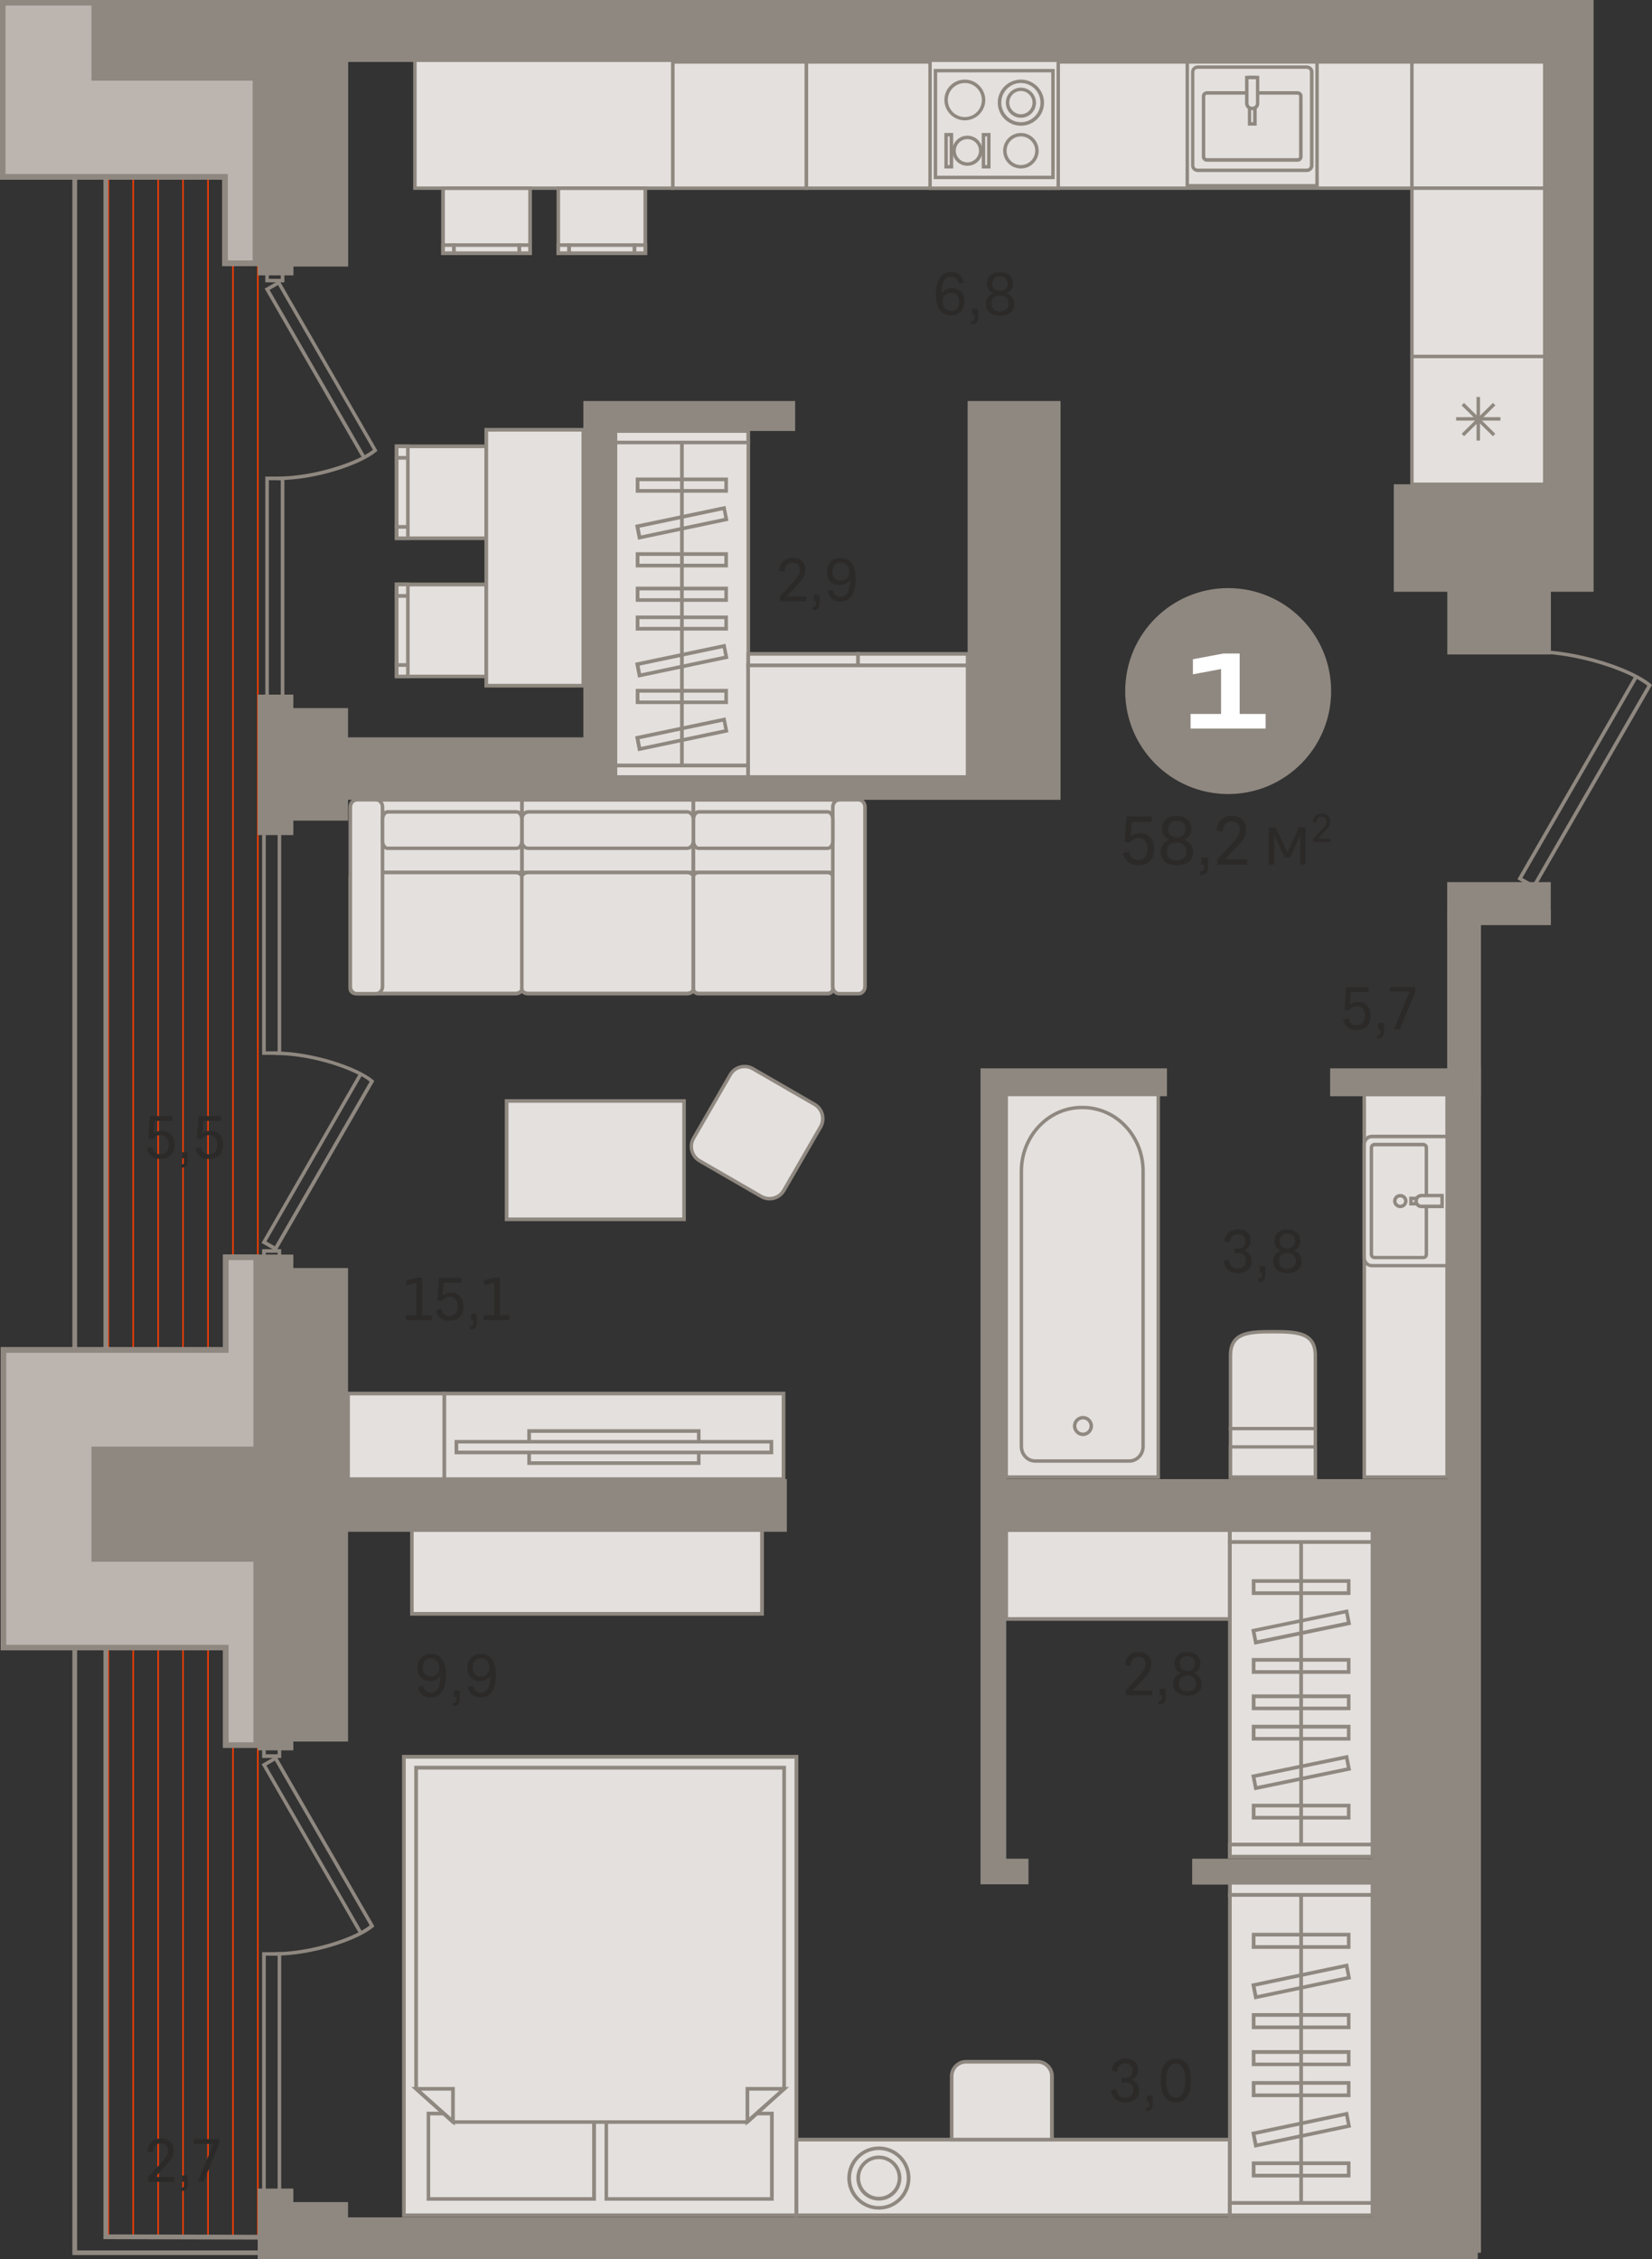<?xml version="1.0" encoding="utf-8"?>
<!-- Generator: Adobe Illustrator 24.1.2, SVG Export Plug-In . SVG Version: 6.00 Build 0)  -->
<svg version="1.1" id="Слой_1" xmlns="http://www.w3.org/2000/svg" xmlns:xlink="http://www.w3.org/1999/xlink" x="0px" y="0px"
	 viewBox="0 0 1349.4 1844.9" style="enable-background:new 0 0 1349.4 1844.9;" xml:space="preserve">
<rect x="0" y="0" width="1349.4" height="1844.9" fill="#333333" stroke="none"/>
<g>
	<rect x="108.2" y="146.4" style="fill:#FF3D01;" width="1.2" height="958.5"/>
	<rect x="108.2" y="1335.4" style="fill:#FF3D01;" width="1.2" height="490.3"/>
	<rect x="169.3" y="146.4" style="fill:#FF3D01;" width="1.2" height="958.5"/>
	<rect x="169.3" y="1335.4" style="fill:#FF3D01;" width="1.2" height="490.3"/>
	<rect x="87.9" y="146.4" style="fill:#FF3D01;" width="1.2" height="958.5"/>
	<rect x="87.9" y="1335.4" style="fill:#FF3D01;" width="1.2" height="490.3"/>
	<rect x="189.7" y="146.4" style="fill:#FF3D01;" width="1.2" height="958.5"/>
	<rect x="189.7" y="1353.1" style="fill:#FF3D01;" width="1.2" height="472.6"/>
	<rect x="128.6" y="146.4" style="fill:#FF3D01;" width="1.2" height="958.5"/>
	<rect x="128.6" y="1335.4" style="fill:#FF3D01;" width="1.2" height="490.3"/>
	<rect x="210" y="146.5" style="fill:#FF3D01;" width="1.2" height="958.4"/>
	<rect x="210" y="1353.2" style="fill:#FF3D01;" width="1.2" height="472.5"/>
	<rect x="148.9" y="146.4" style="fill:#FF3D01;" width="1.2" height="958.5"/>
	<rect x="148.9" y="1335.4" style="fill:#FF3D01;" width="1.2" height="490.3"/>
	<polygon style="fill-rule:evenodd;clip-rule:evenodd;fill:#8F8880;" points="1182.1,742.7 1201.3,742.7 1220.5,742.7 1266.7,742.7 
		1266.7,755.4 1209.7,755.4 1209.7,1839.8 1182.1,1839.8 	"/>
	<g>
		<g>
			<rect x="329.9" y="1434.8" style="fill-rule:evenodd;clip-rule:evenodd;fill:#E3E0DD;" width="320.7" height="374.5"/>
			<path style="fill:#8F8880;" d="M652.1,1810.7H328.4v-377.5h323.7V1810.7z M331.4,1807.7h317.6v-371.4H331.4V1807.7z"/>
		</g>
		<g>
			<rect x="350" y="1726.1" style="fill-rule:evenodd;clip-rule:evenodd;fill:#E3E0DD;" width="135.3" height="69.7"/>
			<path style="fill:#8F8880;" d="M486.7,1797.3H348.5v-72.7h138.3V1797.3z M351.4,1794.4h132.3v-66.8H351.4V1794.4z"/>
		</g>
		<g>
			<rect x="495.2" y="1726.1" style="fill-rule:evenodd;clip-rule:evenodd;fill:#E3E0DD;" width="135.3" height="69.7"/>
			<path style="fill:#8F8880;" d="M632,1797.3H493.8v-72.7H632V1797.3z M496.7,1794.4H629v-66.8H496.7V1794.4z"/>
		</g>
		<g>
			<g>
				<path style="fill-rule:evenodd;clip-rule:evenodd;fill:#E3E0DD;" d="M370,1733.1l-30.1-27.1v-262.2c100.2,0,200.4,0,300.6,0
					v262.2l-30.1,27.1C530.3,1733.1,450.2,1733.1,370,1733.1z"/>
				<path style="fill:#8F8880;" d="M611.1,1734.5H369.4l-0.4-0.4l-30.6-27.6v-264.4H642v264.4l-0.5,0.4L611.1,1734.5z M370.6,1731.6
					h239.3l29.1-26.3v-260.1H341.4v260.1L370.6,1731.6z"/>
			</g>
			<g>
				<polygon style="fill-rule:evenodd;clip-rule:evenodd;fill:#E3E0DD;" points="339.9,1705.9 370,1705.9 370,1732.7 				"/>
				<path style="fill:#8F8880;" d="M371.5,1736l-35.5-31.6h35.5V1736z M343.9,1707.4l24.6,21.9v-21.9H343.9z"/>
			</g>
			<g>
				<polygon style="fill-rule:evenodd;clip-rule:evenodd;fill:#E3E0DD;" points="640.5,1705.9 610.5,1705.9 610.5,1732.7 				"/>
				<path style="fill:#8F8880;" d="M609,1736v-31.6h35.5L609,1736z M612,1707.4v21.9l24.6-21.9H612z"/>
			</g>
		</g>
	</g>
	<g>
		<rect x="650.6" y="1747.4" style="fill-rule:evenodd;clip-rule:evenodd;fill:#E3E0DD;" width="354" height="61.8"/>
		<path style="fill:#8F8880;" d="M1006.1,1810.7h-357v-64.8h357V1810.7z M652.1,1807.7h351v-58.8h-351V1807.7z"/>
	</g>
	<g>
		<path style="fill-rule:evenodd;clip-rule:evenodd;fill:#E3E0DD;" d="M789.1,1683.9h58.3c6.5,0,11.8,5.3,11.8,11.8v51.8h-81.8
			v-51.8C777.3,1689.2,782.6,1683.9,789.1,1683.9z"/>
		<path style="fill:#8F8880;" d="M860.7,1748.9h-84.8v-53.3c0-7.3,6-13.3,13.3-13.3h58.3c7.3,0,13.3,6,13.3,13.3V1748.9z
			 M778.8,1745.9h78.9v-50.3c0-5.7-4.6-10.3-10.3-10.3h-58.3c-5.7,0-10.3,4.6-10.3,10.3V1745.9z"/>
	</g>
	<g>
		<rect x="658.6" y="50.6" style="fill-rule:evenodd;clip-rule:evenodd;fill:#E3E0DD;" width="494.6" height="103"/>
		<path style="fill:#8F8880;" d="M1154.7,155.1H657.2V49.2h497.4V155.1z M660.1,152.3h491.8V52H660.1V152.3z"/>
	</g>
	<g>
		<rect x="549.5" y="50.6" style="fill-rule:evenodd;clip-rule:evenodd;fill:#E3E0DD;" width="109.1" height="103"/>
		<path style="fill:#8F8880;" d="M660.1,155.1H548.1V49.2h111.9V155.1z M550.9,152.3h106.3V52H550.9V152.3z"/>
	</g>
	<g>
		<rect x="821.9" y="1249.4" style="fill-rule:evenodd;clip-rule:evenodd;fill:#E3E0DD;" width="182.7" height="72.8"/>
		<path style="fill:#8F8880;" d="M1006.1,1323.7H820.4v-75.8h185.7V1323.7z M823.4,1320.7h179.7v-69.8H823.4V1320.7z"/>
	</g>
	<g>
		<g>
			<path style="fill-rule:evenodd;clip-rule:evenodd;fill:#E3E0DD;" d="M1005.1,1166.8h69.3V1107c0-18.9-15.4-19.4-34.3-19.4h-0.7
				c-18.9,0-34.3,0.5-34.3,19.4V1166.8z"/>
			<path style="fill:#8F8880;" d="M1075.8,1168.2h-72.1V1107c0-20.8,18.1-20.8,35.7-20.8h0.7c17.6,0,35.7,0,35.7,20.8V1168.2z
				 M1006.5,1165.4h66.5V1107c0-16.8-12.4-18-32.9-18h-0.7c-20.5,0-32.9,1.2-32.9,18V1165.4z"/>
		</g>
		<g>
			<rect x="1005.1" y="1166.8" style="fill-rule:evenodd;clip-rule:evenodd;fill:#E3E0DD;" width="69.3" height="39.6"/>
			<path style="fill:#8F8880;" d="M1075.8,1207.8h-72.1v-42.4h72.1V1207.8z M1006.5,1204.9h66.5v-36.8h-66.5V1204.9z"/>
		</g>
		<g>
			<rect x="1005.1" y="1181.6" style="fill-rule:evenodd;clip-rule:evenodd;fill:#E3E0DD;" width="69.3" height="24.7"/>
			<path style="fill:#8F8880;" d="M1075.8,1207.8h-72.1v-27.5h72.1V1207.8z M1006.5,1204.9h66.5V1183h-66.5V1204.9z"/>
		</g>
	</g>
	<g>
		<g>
			<rect x="821.9" y="891.4" style="fill-rule:evenodd;clip-rule:evenodd;fill:#E3E0DD;" width="124.2" height="315"/>
			<path style="fill:#8F8880;" d="M947.5,1207.8h-127V890h127V1207.8z M823.3,1204.9h121.4V892.8H823.3V1204.9z"/>
		</g>
		<g>
			<path style="fill-rule:evenodd;clip-rule:evenodd;fill:#E3E0DD;" d="M884.5,904.5h-1c-27.2,0-49.2,23.3-49.2,52v224.8
				c0,6.6,5.1,11.9,11.3,11.9h76.8c6.2,0,11.3-5.3,11.3-11.9V956.5C933.7,927.8,911.7,904.5,884.5,904.5z"/>
			<path style="fill:#8F8880;" d="M922.4,1194.6h-76.8c-7,0-12.7-6-12.7-13.3V956.5c0-29.4,22.7-53.4,50.6-53.4h1
				c27.9,0,50.6,23.9,50.6,53.4v224.8C935.1,1188.6,929.4,1194.6,922.4,1194.6z M883.5,905.9c-26.3,0-47.8,22.7-47.8,50.6v224.8
				c0,5.8,4.4,10.5,9.9,10.5h76.8c5.5,0,9.9-4.7,9.9-10.5V956.5c0-27.9-21.4-50.6-47.8-50.6H883.5z"/>
		</g>
		<g>
			<path style="fill-rule:evenodd;clip-rule:evenodd;fill:#E3E0DD;" d="M891.4,1164.6c0-3.7-3-6.8-6.8-6.8c-3.7,0-6.8,3-6.8,6.8
				c0,3.7,3,6.8,6.8,6.8C888.3,1171.4,891.4,1168.3,891.4,1164.6z"/>
			<path style="fill:#8F8880;" d="M884.6,1172.8c-4.5,0-8.2-3.7-8.2-8.2s3.7-8.2,8.2-8.2s8.2,3.7,8.2,8.2S889.1,1172.8,884.6,1172.8
				z M884.6,1159.2c-3,0-5.4,2.4-5.4,5.4s2.4,5.4,5.4,5.4s5.4-2.4,5.4-5.4S887.5,1159.2,884.6,1159.2z"/>
		</g>
	</g>
	<g>
		<rect x="1114.3" y="893.6" style="fill-rule:evenodd;clip-rule:evenodd;fill:#E3E0DD;" width="67.8" height="312.7"/>
		<path style="fill:#8F8880;" d="M1183.6,1207.8h-70.7V892.1h70.7V1207.8z M1115.8,1204.9h64.8V895.1h-64.8V1204.9z"/>
	</g>
	<g>
		<g>
			<path style="fill-rule:evenodd;clip-rule:evenodd;fill:#E3E0DD;" d="M1114.3,1027.1v-92.5c0-3.6,2.8-6.5,6.3-6.5h61.5v105.5
				h-61.5C1117.1,1033.6,1114.3,1030.7,1114.3,1027.1z"/>
			<path style="fill:#8F8880;" d="M1183.5,1035h-62.9c-4.2,0-7.7-3.5-7.7-7.9v-92.5c0-4.4,3.4-7.9,7.7-7.9h62.9V1035z M1120.6,929.6
				c-2.7,0-4.9,2.3-4.9,5.1v92.5c0,2.8,2.2,5.1,4.9,5.1h60.1V929.6H1120.6z"/>
		</g>
		<g>
			<path style="fill-rule:evenodd;clip-rule:evenodd;fill:#E3E0DD;" d="M1165.2,937.4v87.1c0,1.4-1.2,2.6-2.6,2.6h-39.7
				c-1.5,0-2.6-1.2-2.6-2.6v-87.1c0-1.4,1.2-2.6,2.6-2.6h39.7C1164,934.7,1165.2,935.9,1165.2,937.4z"/>
			<path style="fill:#8F8880;" d="M1162.5,1028.4h-39.7c-2.2,0-4-1.8-4-4v-87.1c0-2.2,1.8-4,4-4h39.7c2.2,0,4,1.8,4,4v87.1
				C1166.6,1026.6,1164.8,1028.4,1162.5,1028.4z M1122.8,936.2c-0.7,0-1.2,0.5-1.2,1.2v87.1c0,0.7,0.5,1.2,1.2,1.2h39.7
				c0.7,0,1.2-0.5,1.2-1.2v-87.1c0-0.7-0.5-1.2-1.2-1.2H1122.8z"/>
		</g>
		<g>
			<rect x="1152.5" y="978.7" style="fill-rule:evenodd;clip-rule:evenodd;fill:#E3E0DD;" width="25.4" height="4.4"/>
			<path style="fill:#8F8880;" d="M1179.3,984.5h-28.2v-7.2h28.2V984.5z M1153.9,981.7h22.6v-1.6h-22.6V981.7z"/>
		</g>
		<g>
			<path style="fill-rule:evenodd;clip-rule:evenodd;fill:#E3E0DD;" d="M1156.7,980.8L1156.7,980.8c0,2.5,1.9,4.4,4.2,4.4h17v-8.8
				h-17C1158.6,976.5,1156.7,978.4,1156.7,980.8z"/>
			<path style="fill:#8F8880;" d="M1179.3,986.7h-18.4c-3.1,0-5.6-2.6-5.6-5.8v-0.1c0-3.2,2.5-5.8,5.6-5.8h18.4V986.7z
				 M1160.9,977.9c-1.5,0-2.8,1.3-2.8,2.9v0.1c0,1.6,1.3,2.9,2.8,2.9h15.6v-6H1160.9z"/>
		</g>
		<g>
			<ellipse style="fill-rule:evenodd;clip-rule:evenodd;fill:#E3E0DD;" cx="1143.8" cy="980.9" rx="4.5" ry="4.4"/>
			<path style="fill:#8F8880;" d="M1143.8,986.7c-3.2,0-5.9-2.6-5.9-5.8c0-3.2,2.6-5.8,5.9-5.8s5.9,2.6,5.9,5.8
				C1149.6,984.1,1147,986.7,1143.8,986.7z M1143.8,977.9c-1.7,0-3.1,1.3-3.1,3s1.4,3,3.1,3s3.1-1.3,3.1-3
				S1145.4,977.9,1143.8,977.9z"/>
		</g>
	</g>
	<g>
		<g>
			<path style="fill-rule:evenodd;clip-rule:evenodd;fill:#E3E0DD;" d="M742.2,1778.8c0,13.4-10.9,24.3-24.3,24.3
				c-13.4,0-24.3-10.9-24.3-24.3s10.9-24.3,24.3-24.3C731.3,1754.4,742.2,1765.3,742.2,1778.8z"/>
			<path style="fill:#8F8880;" d="M717.9,1804.6c-14.2,0-25.8-11.6-25.8-25.8s11.6-25.8,25.8-25.8s25.8,11.6,25.8,25.8
				S732.1,1804.6,717.9,1804.6z M717.9,1755.9c-12.6,0-22.8,10.3-22.8,22.9s10.2,22.9,22.8,22.9s22.8-10.3,22.8-22.9
				S730.5,1755.9,717.9,1755.9z"/>
		</g>
		<g>
			<circle style="fill-rule:evenodd;clip-rule:evenodd;fill:#E3E0DD;" cx="717.9" cy="1778.8" r="16.9"/>
			<path style="fill:#8F8880;" d="M717.9,1797.2c-10.2,0-18.4-8.3-18.4-18.4s8.3-18.4,18.4-18.4s18.4,8.3,18.4,18.4
				S728,1797.2,717.9,1797.2z M717.9,1763.3c-8.5,0-15.4,6.9-15.4,15.4s6.9,15.4,15.4,15.4s15.4-6.9,15.4-15.4
				S726.4,1763.3,717.9,1763.3z"/>
		</g>
	</g>
	<g>
		<g>
			<rect x="1004.6" y="1547.5" style="fill-rule:evenodd;clip-rule:evenodd;fill:#E3E0DD;" width="116.5" height="261.7"/>
			<path style="fill:#8F8880;" d="M1122.5,1810.7h-119.4V1546h119.4V1810.7z M1006.1,1807.7h113.5V1549h-113.5V1807.7z"/>
		</g>
		<g>
			<rect x="1004.6" y="1799.1" style="fill-rule:evenodd;clip-rule:evenodd;fill:#E3E0DD;" width="116.5" height="10.1"/>
			<path style="fill:#8F8880;" d="M1122.5,1810.7h-119.4v-13.1h119.4V1810.7z M1006.1,1807.7h113.5v-7.1h-113.5V1807.7z"/>
		</g>
		<g>
			<rect x="1004.6" y="1537.4" style="fill-rule:evenodd;clip-rule:evenodd;fill:#E3E0DD;" width="116.5" height="10.1"/>
			<path style="fill:#8F8880;" d="M1122.5,1549h-119.4v-13.1h119.4V1549z M1006.1,1546h113.5v-7.1h-113.5V1546z"/>
		</g>
		<g>
			<rect x="1024" y="1766.7" style="fill-rule:evenodd;clip-rule:evenodd;fill:#E3E0DD;" width="77.6" height="10.1"/>
			<path style="fill:#8F8880;" d="M1103.1,1778.3h-80.6v-13.1h80.6V1778.3z M1025.5,1775.3h74.7v-7.1h-74.7V1775.3z"/>
		</g>
		<g>
			<rect x="1024" y="1701.1" style="fill-rule:evenodd;clip-rule:evenodd;fill:#E3E0DD;" width="77.6" height="10.1"/>
			<path style="fill:#8F8880;" d="M1103.1,1712.7h-80.6v-13.1h80.6V1712.7z M1025.5,1709.7h74.7v-7.1h-74.7V1709.7z"/>
		</g>
		<g>
			<rect x="1024" y="1675.9" style="fill-rule:evenodd;clip-rule:evenodd;fill:#E3E0DD;" width="77.6" height="10.1"/>
			<path style="fill:#8F8880;" d="M1103.1,1687.4h-80.6v-13.1h80.6V1687.4z M1025.5,1684.5h74.7v-7.1h-74.7V1684.5z"/>
		</g>
		<g>
			<rect x="1024" y="1580" style="fill-rule:evenodd;clip-rule:evenodd;fill:#E3E0DD;" width="77.6" height="10.1"/>
			<path style="fill:#8F8880;" d="M1103.1,1591.6h-80.6v-13.1h80.6V1591.6z M1025.5,1588.6h74.7v-7.1h-74.7V1588.6z"/>
		</g>
		<g>
			<rect x="1024" y="1645.6" style="fill-rule:evenodd;clip-rule:evenodd;fill:#E3E0DD;" width="77.6" height="10.1"/>
			<path style="fill:#8F8880;" d="M1103.1,1657.2h-80.6v-13.1h80.6V1657.2z M1025.5,1654.2h74.7v-7.1h-74.7V1654.2z"/>
		</g>
		<g>
			<polygon style="fill-rule:evenodd;clip-rule:evenodd;fill:#E3E0DD;" points="1023.8,1742.3 1025.7,1752.2 1101.8,1736.2 
				1099.9,1726.3 			"/>
			<path style="fill:#8F8880;" d="M1024.6,1754l-2.5-12.8l1.4-0.3l77.6-16.3l2.5,12.8l-1.4,0.3L1024.6,1754z M1025.6,1743.5l1.4,7
				l73.2-15.4l-1.4-7L1025.6,1743.5z"/>
		</g>
		<g>
			<polygon style="fill-rule:evenodd;clip-rule:evenodd;fill:#E3E0DD;" points="1023.8,1621.2 1025.7,1631.1 1101.8,1615.1 
				1099.9,1605.2 			"/>
			<path style="fill:#8F8880;" d="M1024.6,1632.9l-2.5-12.8l1.4-0.3l77.6-16.3l2.5,12.8l-1.4,0.3L1024.6,1632.9z M1025.6,1622.4
				l1.4,7l73.2-15.4l-1.4-7L1025.6,1622.4z"/>
		</g>
		<g>
			<rect x="1061.3" y="1547.5" style="fill:#8F8880;" width="3" height="251.6"/>
		</g>
	</g>
	<g>
		<g>
			<rect x="1004.6" y="1259.3" style="fill-rule:evenodd;clip-rule:evenodd;fill:#E3E0DD;" width="116.5" height="257"/>
			<path style="fill:#8F8880;" d="M1122.5,1517.8h-119.4v-260h119.4V1517.8z M1006.1,1514.8h113.5v-254h-113.5V1514.8z"/>
		</g>
		<g>
			<rect x="1004.6" y="1506.4" style="fill-rule:evenodd;clip-rule:evenodd;fill:#E3E0DD;" width="116.5" height="9.9"/>
			<path style="fill:#8F8880;" d="M1122.5,1517.8h-119.4v-12.9h119.4V1517.8z M1006.1,1514.8h113.5v-6.9h-113.5V1514.8z"/>
		</g>
		<g>
			<rect x="1004.6" y="1249.4" style="fill-rule:evenodd;clip-rule:evenodd;fill:#E3E0DD;" width="116.5" height="9.9"/>
			<path style="fill:#8F8880;" d="M1122.5,1260.8h-119.4v-12.9h119.4V1260.8z M1006.1,1257.8h113.5v-6.9h-113.5V1257.8z"/>
		</g>
		<g>
			<rect x="1024" y="1474.6" style="fill-rule:evenodd;clip-rule:evenodd;fill:#E3E0DD;" width="77.6" height="9.9"/>
			<path style="fill:#8F8880;" d="M1103.1,1486h-80.6v-12.9h80.6V1486z M1025.5,1483h74.7v-6.9h-74.7V1483z"/>
		</g>
		<g>
			<rect x="1024" y="1410.1" style="fill-rule:evenodd;clip-rule:evenodd;fill:#E3E0DD;" width="77.6" height="9.9"/>
			<path style="fill:#8F8880;" d="M1103.1,1421.5h-80.6v-12.9h80.6V1421.5z M1025.5,1418.6h74.7v-6.9h-74.7V1418.6z"/>
		</g>
		<g>
			<rect x="1024" y="1385.4" style="fill-rule:evenodd;clip-rule:evenodd;fill:#E3E0DD;" width="77.6" height="9.9"/>
			<path style="fill:#8F8880;" d="M1103.1,1396.7h-80.6v-12.9h80.6V1396.7z M1025.5,1393.8h74.7v-6.9h-74.7V1393.8z"/>
		</g>
		<g>
			<rect x="1024" y="1291.2" style="fill-rule:evenodd;clip-rule:evenodd;fill:#E3E0DD;" width="77.6" height="9.9"/>
			<path style="fill:#8F8880;" d="M1103.1,1302.6h-80.6v-12.9h80.6V1302.6z M1025.5,1299.6h74.7v-6.9h-74.7V1299.6z"/>
		</g>
		<g>
			<rect x="1024" y="1355.6" style="fill-rule:evenodd;clip-rule:evenodd;fill:#E3E0DD;" width="77.6" height="9.9"/>
			<path style="fill:#8F8880;" d="M1103.1,1367h-80.6v-12.9h80.6V1367z M1025.5,1364h74.7v-6.9h-74.7V1364z"/>
		</g>
		<g>
			<polygon style="fill-rule:evenodd;clip-rule:evenodd;fill:#E3E0DD;" points="1023.8,1450.6 1025.7,1460.3 1101.8,1444.6 
				1099.9,1434.9 			"/>
			<path style="fill:#8F8880;" d="M1024.6,1462.1l-2.5-12.6l79-16.3l2.5,12.6L1024.6,1462.1z M1025.6,1451.8l1.3,6.8l73.2-15.1
				l-1.3-6.8L1025.6,1451.8z"/>
		</g>
		<g>
			<polygon style="fill-rule:evenodd;clip-rule:evenodd;fill:#E3E0DD;" points="1023.8,1331.7 1025.7,1341.4 1101.8,1325.7 
				1099.9,1316 			"/>
			<path style="fill:#8F8880;" d="M1024.6,1343.2l-2.5-12.6l79-16.3l2.5,12.6L1024.6,1343.2z M1025.6,1332.8l1.3,6.8l73.2-15.1
				l-1.3-6.8L1025.6,1332.8z"/>
		</g>
		<g>
			<rect x="1061.3" y="1259.3" style="fill:#8F8880;" width="3" height="247.1"/>
		</g>
	</g>
	<g>
		<g>
			<rect x="324" y="477.3" style="fill-rule:evenodd;clip-rule:evenodd;fill:#E3E0DD;" width="73.2" height="75.1"/>
			<path style="fill:#8F8880;" d="M398.7,553.9h-76.2v-78.1h76.2V553.9z M325.5,551h70.2v-72.1h-70.2V551z"/>
		</g>
		<g>
			<rect x="324" y="543.1" style="fill-rule:evenodd;clip-rule:evenodd;fill:#E3E0DD;" width="9.2" height="9.4"/>
			<path style="fill:#8F8880;" d="M334.6,553.9h-12.1v-12.4h12.1V553.9z M325.5,551h6.2v-6.4h-6.2V551z"/>
		</g>
		<g>
			<rect x="324" y="477.3" style="fill-rule:evenodd;clip-rule:evenodd;fill:#E3E0DD;" width="9.2" height="9.4"/>
			<path style="fill:#8F8880;" d="M334.6,488.2h-12.1v-12.4h12.1V488.2z M325.5,485.2h6.2v-6.4h-6.2V485.2z"/>
		</g>
		<g>
			<rect x="324" y="486.7" style="fill-rule:evenodd;clip-rule:evenodd;fill:#E3E0DD;" width="9.2" height="56.3"/>
			<path style="fill:#8F8880;" d="M334.6,544.5h-12.1v-59.3h12.1V544.5z M325.5,541.6h6.2v-53.4h-6.2V541.6z"/>
		</g>
	</g>
	<g>
		<g>
			<rect x="324" y="364.5" style="fill-rule:evenodd;clip-rule:evenodd;fill:#E3E0DD;" width="73.2" height="75.1"/>
			<path style="fill:#8F8880;" d="M398.7,441.1h-76.2V363h76.2V441.1z M325.5,438.1h70.2V366h-70.2V438.1z"/>
		</g>
		<g>
			<rect x="324" y="430.2" style="fill-rule:evenodd;clip-rule:evenodd;fill:#E3E0DD;" width="9.2" height="9.4"/>
			<path style="fill:#8F8880;" d="M334.6,441.1h-12.1v-12.4h12.1V441.1z M325.5,438.1h6.2v-6.4h-6.2V438.1z"/>
		</g>
		<g>
			<rect x="324" y="364.5" style="fill-rule:evenodd;clip-rule:evenodd;fill:#E3E0DD;" width="9.2" height="9.4"/>
			<path style="fill:#8F8880;" d="M334.6,375.4h-12.1V363h12.1V375.4z M325.5,372.4h6.2V366h-6.2V372.4z"/>
		</g>
		<g>
			<rect x="324" y="373.9" style="fill-rule:evenodd;clip-rule:evenodd;fill:#E3E0DD;" width="9.2" height="56.3"/>
			<path style="fill:#8F8880;" d="M334.6,431.7h-12.1v-59.3h12.1V431.7z M325.5,428.8h6.2v-53.4h-6.2V428.8z"/>
		</g>
	</g>
	<g>
		<rect x="397.2" y="351.1" style="fill-rule:evenodd;clip-rule:evenodd;fill:#E3E0DD;" width="79.3" height="209"/>
		<path style="fill:#8F8880;" d="M478,561.5h-82.3v-212H478V561.5z M398.7,558.5H475v-206h-76.3V558.5z"/>
	</g>
	<g>
		<rect x="338.9" y="48.9" style="fill-rule:evenodd;clip-rule:evenodd;fill:#E3E0DD;" width="210.6" height="104.7"/>
		<path style="fill:#8F8880;" d="M550.9,155.1H337.5V47.5h213.4V155.1z M340.3,152.3h207.8V50.3H340.3V152.3z"/>
	</g>
	<g>
		<g>
			<rect x="362" y="153.7" style="fill-rule:evenodd;clip-rule:evenodd;fill:#E3E0DD;" width="71.1" height="53.1"/>
			<path style="fill:#8F8880;" d="M434.5,208.3h-74.1v-56.1h74.1V208.3z M363.4,205.3h68.1v-50.1h-68.1V205.3z"/>
		</g>
		<g>
			<rect x="362" y="200.1" style="fill-rule:evenodd;clip-rule:evenodd;fill:#E3E0DD;" width="8.9" height="6.6"/>
			<path style="fill:#8F8880;" d="M372.3,208.3h-11.9v-9.6h11.9V208.3z M363.4,205.3h5.9v-3.7h-5.9V205.3z"/>
		</g>
		<g>
			<rect x="424.1" y="200.1" style="fill-rule:evenodd;clip-rule:evenodd;fill:#E3E0DD;" width="8.9" height="6.6"/>
			<path style="fill:#8F8880;" d="M434.5,208.3h-11.9v-9.6h11.9V208.3z M425.6,205.3h5.9v-3.7h-5.9V205.3z"/>
		</g>
		<g>
			<rect x="370.8" y="200.1" style="fill-rule:evenodd;clip-rule:evenodd;fill:#E3E0DD;" width="53.3" height="6.6"/>
			<path style="fill:#8F8880;" d="M425.6,208.3h-56.3v-9.6h56.3V208.3z M372.3,205.3h50.3v-3.7h-50.3V205.3z"/>
		</g>
	</g>
	<g>
		<g>
			<rect x="456" y="153.7" style="fill-rule:evenodd;clip-rule:evenodd;fill:#E3E0DD;" width="71.1" height="53.1"/>
			<path style="fill:#8F8880;" d="M528.6,208.3h-74v-56.1h74V208.3z M457.5,205.3h68.1v-50.1h-68.1V205.3z"/>
		</g>
		<g>
			<rect x="456" y="200.1" style="fill-rule:evenodd;clip-rule:evenodd;fill:#E3E0DD;" width="8.9" height="6.6"/>
			<path style="fill:#8F8880;" d="M466.4,208.3h-11.9v-9.6h11.9V208.3z M457.5,205.3h5.9v-3.7h-5.9V205.3z"/>
		</g>
		<g>
			<rect x="518.2" y="200.1" style="fill-rule:evenodd;clip-rule:evenodd;fill:#E3E0DD;" width="8.9" height="6.6"/>
			<path style="fill:#8F8880;" d="M528.6,208.3h-11.9v-9.6h11.9V208.3z M519.7,205.3h5.9v-3.7h-5.9V205.3z"/>
		</g>
		<g>
			<rect x="464.9" y="200.1" style="fill-rule:evenodd;clip-rule:evenodd;fill:#E3E0DD;" width="53.3" height="6.6"/>
			<path style="fill:#8F8880;" d="M519.7,208.3h-56.3v-9.6h56.3V208.3z M466.4,205.3h50.3v-3.7h-50.3V205.3z"/>
		</g>
	</g>
	<g>
		<g>
			<rect x="759.7" y="48.9" style="fill-rule:evenodd;clip-rule:evenodd;fill:#E3E0DD;" width="104.7" height="104.7"/>
			<path style="fill:#8F8880;" d="M865.8,155.1H758.3V47.5h107.5V155.1z M761.1,152.3H863V50.3H761.1V152.3z"/>
		</g>
		<g>
			<rect x="764.1" y="57.7" style="fill-rule:evenodd;clip-rule:evenodd;fill:#E3E0DD;" width="96" height="87.3"/>
			<path style="fill:#8F8880;" d="M861.5,146.3h-98.8V56.3h98.8V146.3z M765.5,143.5h93.2V59.1h-93.2V143.5z"/>
		</g>
		<g>
			<path style="fill-rule:evenodd;clip-rule:evenodd;fill:#E3E0DD;" d="M816.4,83.8c0,9.6,7.8,17.5,17.5,17.5
				c9.6,0,17.5-7.8,17.5-17.5c0-9.6-7.8-17.5-17.5-17.5C824.2,66.4,816.4,74.2,816.4,83.8z"/>
			<path style="fill:#8F8880;" d="M833.9,102.7c-10.4,0-18.9-8.5-18.9-18.9S823.5,65,833.9,65s18.9,8.5,18.9,18.9
				S844.3,102.7,833.9,102.7z M833.9,67.8c-8.8,0-16,7.2-16,16s7.2,16,16,16s16-7.2,16-16S842.7,67.8,833.9,67.8z"/>
		</g>
		<g>
			<path style="fill-rule:evenodd;clip-rule:evenodd;fill:#E3E0DD;" d="M823,83.8c0,6,4.9,10.9,10.9,10.9c6,0,10.9-4.9,10.9-10.9
				c0-6-4.9-10.9-10.9-10.9C827.9,72.9,823,77.8,823,83.8z"/>
			<path style="fill:#8F8880;" d="M833.9,96.2c-6.8,0-12.3-5.5-12.3-12.3s5.5-12.3,12.3-12.3c6.8,0,12.3,5.5,12.3,12.3
				S840.7,96.2,833.9,96.2z M833.9,74.3c-5.2,0-9.5,4.3-9.5,9.5s4.3,9.5,9.5,9.5s9.5-4.3,9.5-9.5S839.1,74.3,833.9,74.3z"/>
		</g>
		<g>
			<path style="fill-rule:evenodd;clip-rule:evenodd;fill:#E3E0DD;" d="M772.8,81.7c0,8.4,6.8,15.3,15.3,15.3
				c8.4,0,15.3-6.8,15.3-15.3s-6.8-15.3-15.3-15.3C779.6,66.4,772.8,73.2,772.8,81.7z"/>
			<path style="fill:#8F8880;" d="M788.1,98.3c-9.2,0-16.7-7.5-16.7-16.7S778.9,65,788.1,65s16.7,7.5,16.7,16.7
				S797.3,98.3,788.1,98.3z M788.1,67.8c-7.6,0-13.9,6.2-13.9,13.9s6.2,13.9,13.9,13.9s13.9-6.2,13.9-13.9S795.7,67.8,788.1,67.8z"
				/>
		</g>
		<g>
			<path style="fill-rule:evenodd;clip-rule:evenodd;fill:#E3E0DD;" d="M820.8,123.1c0,7.2,5.9,13.1,13.1,13.1
				c7.2,0,13.1-5.9,13.1-13.1c0-7.2-5.9-13.1-13.1-13.1C826.6,110,820.8,115.9,820.8,123.1z"/>
			<path style="fill:#8F8880;" d="M833.9,137.6c-8,0-14.5-6.5-14.5-14.5c0-8,6.5-14.5,14.5-14.5s14.5,6.5,14.5,14.5
				C848.4,131.1,841.9,137.6,833.9,137.6z M833.9,111.4c-6.4,0-11.7,5.2-11.7,11.7c0,6.4,5.2,11.7,11.7,11.7
				c6.4,0,11.7-5.2,11.7-11.7C845.6,116.7,840.3,111.4,833.9,111.4z"/>
		</g>
		<g>
			<path style="fill-rule:evenodd;clip-rule:evenodd;fill:#E3E0DD;" d="M779.3,123.1c0,6,4.9,10.9,10.9,10.9c6,0,10.9-4.9,10.9-10.9
				c0-6-4.9-10.9-10.9-10.9C784.2,112.2,779.3,117.1,779.3,123.1z"/>
			<path style="fill:#8F8880;" d="M790.2,135.4c-6.8,0-12.3-5.5-12.3-12.3c0-6.8,5.5-12.3,12.3-12.3c6.8,0,12.3,5.5,12.3,12.3
				C802.6,129.9,797,135.4,790.2,135.4z M790.2,113.6c-5.2,0-9.5,4.3-9.5,9.5c0,5.2,4.3,9.5,9.5,9.5s9.5-4.3,9.5-9.5
				C799.7,117.9,795.5,113.6,790.2,113.6z"/>
		</g>
		<g>
			<g>
				<rect x="803.3" y="110" style="fill-rule:evenodd;clip-rule:evenodd;fill:#E3E0DD;" width="4.4" height="26.2"/>
				<path style="fill:#8F8880;" d="M809.1,137.6h-7.2v-29h7.2V137.6z M804.7,134.8h1.6v-23.4h-1.6V134.8z"/>
			</g>
			<g>
				<rect x="772.8" y="110" style="fill-rule:evenodd;clip-rule:evenodd;fill:#E3E0DD;" width="4.4" height="26.2"/>
				<path style="fill:#8F8880;" d="M778.6,137.6h-7.2v-29h7.2V137.6z M774.2,134.8h1.5v-23.4h-1.5V134.8z"/>
			</g>
		</g>
	</g>
	<g>
		<g>
			<rect x="969.8" y="50.6" style="fill-rule:evenodd;clip-rule:evenodd;fill:#E3E0DD;" width="106" height="101.1"/>
			<path style="fill:#8F8880;" d="M1077.3,153.2H968.4V49.2h108.8V153.2z M971.2,150.3h103.2V52H971.2V150.3z"/>
		</g>
		<g>
			<path style="fill-rule:evenodd;clip-rule:evenodd;fill:#E3E0DD;" d="M1067.4,139.1h-89c-2.3,0-4.1-1.7-4.1-3.9V58.7
				c0-2.1,1.8-3.9,4.1-3.9h89c2.3,0,4.1,1.7,4.1,3.9v76.5C1071.4,137.4,1069.6,139.1,1067.4,139.1z"/>
			<path style="fill:#8F8880;" d="M1067.4,140.5h-89c-3,0-5.5-2.4-5.5-5.3V58.7c0-2.9,2.5-5.3,5.5-5.3h89c3,0,5.5,2.4,5.5,5.3v76.5
				C1072.9,138.1,1070.4,140.5,1067.4,140.5z M978.3,56.2c-1.5,0-2.7,1.1-2.7,2.5v76.5c0,1.4,1.2,2.5,2.7,2.5h89
				c1.5,0,2.7-1.1,2.7-2.5V58.7c0-1.4-1.2-2.5-2.7-2.5H978.3z"/>
		</g>
		<g>
			<path style="fill-rule:evenodd;clip-rule:evenodd;fill:#E3E0DD;" d="M1059.9,75.9h-74c-1.5,0-2.7,1.2-2.7,2.6v49.5
				c0,1.4,1.2,2.6,2.7,2.6h74c1.5,0,2.7-1.2,2.7-2.6V78.5C1062.6,77.1,1061.4,75.9,1059.9,75.9z"/>
			<path style="fill:#8F8880;" d="M1059.9,132.1h-74c-2.3,0-4.2-1.8-4.2-4V78.5c0-2.2,1.9-4,4.2-4h74c2.3,0,4.1,1.8,4.1,4v49.5
				C1064,130.3,1062.2,132.1,1059.9,132.1z M985.8,77.3c-0.7,0-1.3,0.5-1.3,1.2v49.5c0,0.7,0.6,1.2,1.3,1.2h74
				c0.7,0,1.3-0.5,1.3-1.2V78.5c0-0.7-0.6-1.2-1.3-1.2H985.8z"/>
		</g>
		<g>
			<rect x="1020.6" y="63.3" style="fill-rule:evenodd;clip-rule:evenodd;fill:#E3E0DD;" width="4.4" height="37.9"/>
			<path style="fill:#8F8880;" d="M1026.5,102.6h-7.2V61.9h7.2V102.6z M1022,99.8h1.6V64.7h-1.6V99.8z"/>
		</g>
		<g>
			<path style="fill-rule:evenodd;clip-rule:evenodd;fill:#E3E0DD;" d="M1022.9,88.5L1022.9,88.5c-2.5,0-4.5-1.9-4.5-4.2V63.3h8.8
				v21.1C1027.3,86.7,1025.3,88.5,1022.9,88.5z"/>
			<path style="fill:#8F8880;" d="M1022.9,90L1022.9,90c-3.3,0-5.9-2.5-5.9-5.6V61.9h11.6v22.5C1028.7,87.5,1026.1,90,1022.9,90z
				 M1019.8,64.7v19.7c0,1.5,1.3,2.8,3,2.8h0.1c1.6,0,3-1.2,3-2.8V64.7H1019.8z"/>
		</g>
	</g>
	<g>
		<rect x="336.4" y="1249.4" style="fill-rule:evenodd;clip-rule:evenodd;fill:#E3E0DD;" width="286" height="68.6"/>
		<path style="fill:#8F8880;" d="M624,1319.5h-289v-71.6h289V1319.5z M337.9,1316.5h283v-65.6h-283V1316.5z"/>
	</g>
	<path style="fill:#8F8880;" d="M1253.4,726l-13.9-7.9l0.7-1.3l94.3-163.7c-20-10.2-53.5-19.5-82-19.5l0-2.9
		c36.2,0.1,80.5,14.8,96,27.9l0.9,0.8l-0.6,1.1L1253.4,726z M1243.5,717l8.8,5l93.3-162c-2.3-1.8-5.2-3.7-8.5-5.5L1243.5,717z"/>
	<path style="fill-rule:evenodd;clip-rule:evenodd;fill:#2B2A29;" d="M121.1,1777.8l11.3-12.1c1.8-2,3.1-3.7,3.8-5.1
		s1.1-2.9,1.1-4.4c0-1.8-0.5-3.3-1.5-4.3c-1-1-2.4-1.5-4.3-1.5c-2,0-3.6,0.6-4.8,1.9c-1.2,1.3-1.8,3.2-1.8,5.6l-4.4-0.7
		c0.2-3.4,1.3-6.1,3.3-7.9c2-1.8,4.6-2.8,7.9-2.8c3.2,0,5.7,0.9,7.5,2.6c1.8,1.7,2.7,4,2.7,7c0,1.5-0.2,2.8-0.6,4.1
		c-0.4,1.3-1.1,2.5-2.1,3.9c-1,1.3-2.3,2.8-3.9,4.6l-8.6,9.3h15.8v3.9h-21.5V1777.8L121.1,1777.8z M148.6,1776.7h4.8v6.3
		c0,2.4-0.4,4.1-1.3,5c-0.9,0.9-2.3,1.4-4.3,1.4l-0.2-2.6c1.2,0,1.9-0.2,2.4-0.7c0.4-0.4,0.6-1.3,0.6-2.7v-1.6h-1.9V1776.7
		L148.6,1776.7z M179,1750.9l-12.7,30.8h-4.8l12.9-30.8h-16.2v-3.9H179V1750.9z"/>
	<path style="fill:#8F8880;" d="M235.1,1841.7h-176V115.9h29.2v1708.9l146.8,0.4V1841.7z M63,1837.9h168.3v-8.8l-146.8-0.4V119.8H63
		V1837.9z M1179.8,140.3h-17.6l0.1-24.3h17.6L1179.8,140.3z M1166,136.5h10l0-16.7h-10L1166,136.5z"/>
	<path style="fill-rule:evenodd;clip-rule:evenodd;fill:#2B2A29;" d="M364.3,1367.9c0,6-1.1,10.5-3.2,13.7c-2.2,3.1-5.3,4.7-9.3,4.7
		c-2.7,0-5-0.7-6.8-2.2c-1.8-1.5-3-3.6-3.6-6.4l4.3-0.9c0.4,1.8,1.1,3.2,2.2,4.2c1.1,1,2.4,1.5,4,1.5c5.1,0,7.7-4.7,7.8-14
		c-0.8,1.4-2,2.4-3.4,3.2c-1.5,0.8-3.1,1.2-5,1.2c-3.1,0-5.6-1-7.5-2.9c-1.9-1.9-2.8-4.6-2.8-8c0-2.3,0.5-4.3,1.4-6s2.2-3,3.9-3.9
		c1.7-0.9,3.6-1.4,5.8-1.4c4,0,7,1.5,9.1,4.5C363.2,1358.1,364.3,1362.3,364.3,1367.9L364.3,1367.9z M352,1354.4c-2,0-3.7,0.7-4.9,2
		s-1.8,3.2-1.8,5.4c0,2.4,0.6,4.2,1.8,5.5c1.2,1.3,2.8,2,5,2c2,0,3.7-0.7,4.9-2c1.3-1.3,1.9-2.9,1.9-4.8c0-2.5-0.6-4.5-1.9-5.9
		C355.8,1355.1,354.1,1354.4,352,1354.4L352,1354.4z M370.8,1380.7h4.8v6.3c0,2.4-0.4,4.1-1.3,5c-0.9,0.9-2.3,1.4-4.3,1.4l-0.2-2.6
		c1.2,0,1.9-0.2,2.4-0.7c0.4-0.4,0.6-1.3,0.6-2.7v-1.6h-1.9V1380.7L370.8,1380.7z M405.1,1367.9c0,6-1.1,10.5-3.2,13.7
		c-2.2,3.1-5.3,4.7-9.3,4.7c-2.7,0-5-0.7-6.8-2.2c-1.8-1.5-3-3.6-3.6-6.4l4.3-0.9c0.4,1.8,1.1,3.2,2.2,4.2c1.1,1,2.4,1.5,4,1.5
		c5.1,0,7.7-4.7,7.8-14c-0.8,1.4-2,2.4-3.4,3.2c-1.5,0.8-3.1,1.2-5,1.2c-3.1,0-5.6-1-7.5-2.9c-1.9-1.9-2.8-4.6-2.8-8
		c0-2.3,0.5-4.3,1.4-6c0.9-1.7,2.2-3,3.9-3.9c1.7-0.9,3.6-1.4,5.8-1.4c4,0,7,1.5,9.1,4.5C404,1358.1,405.1,1362.3,405.1,1367.9
		L405.1,1367.9z M392.8,1354.4c-2,0-3.7,0.7-4.9,2s-1.8,3.2-1.8,5.4c0,2.4,0.6,4.2,1.8,5.5c1.2,1.3,2.8,2,5,2c2,0,3.7-0.7,4.9-2
		c1.3-1.3,1.9-2.9,1.9-4.8c0-2.5-0.6-4.5-1.9-5.9C396.6,1355.1,394.9,1354.4,392.8,1354.4z"/>
	<path style="fill-rule:evenodd;clip-rule:evenodd;fill:#2B2A29;" d="M930.3,1707.1c0,3.1-1,5.5-3,7.3c-2,1.7-4.7,2.6-8,2.6
		c-3.3,0-6-0.8-8.1-2.4c-2.1-1.6-3.3-4.1-3.7-7.5l4.4-0.8c0.6,4.7,3,7,7.3,7c2,0,3.6-0.6,4.8-1.7c1.1-1.1,1.7-2.7,1.7-4.7
		c0-2-0.5-3.5-1.6-4.6c-1.1-1.1-2.6-1.6-4.6-1.6h-3.4v-3.7h3.4c1.8,0,3.2-0.5,4.2-1.6c1-1,1.5-2.5,1.5-4.4c0-1.8-0.5-3.2-1.6-4.3
		c-1-1-2.5-1.5-4.5-1.5c-1.8,0-3.3,0.6-4.5,1.7c-1.2,1.2-1.9,2.8-2.2,5l-4.3-0.9c0.4-3,1.6-5.4,3.6-7.1c1.9-1.7,4.5-2.6,7.6-2.6
		c3.2,0,5.7,0.8,7.5,2.4c1.8,1.6,2.8,3.8,2.8,6.5c0,2.1-0.5,3.8-1.4,5.2c-0.9,1.4-2.2,2.4-3.9,3.1
		C928.3,1699.8,930.3,1702.7,930.3,1707.1L930.3,1707.1z M936.8,1711.4h4.8v6.3c0,2.4-0.4,4.1-1.3,5c-0.9,0.9-2.3,1.4-4.3,1.4
		l-0.2-2.6c1.2,0,1.9-0.2,2.4-0.7c0.4-0.4,0.6-1.3,0.6-2.7v-1.6h-1.9V1711.4L936.8,1711.4z M960.4,1717c-3.9,0-7-1.6-9.1-4.7
		s-3.2-7.5-3.2-13.2c0-5.7,1.1-10.1,3.2-13.2c2.2-3.1,5.2-4.6,9.1-4.6c4,0,7,1.5,9.2,4.6c2.2,3.1,3.2,7.5,3.2,13.2
		c0,5.7-1.1,10.1-3.2,13.2C967.4,1715.4,964.3,1717,960.4,1717L960.4,1717z M960.4,1713.1c2.5,0,4.5-1.2,5.8-3.5
		c1.3-2.4,2-5.8,2-10.4c0-4.6-0.7-8.1-2-10.4c-1.3-2.3-3.2-3.5-5.8-3.5c-2.5,0-4.4,1.2-5.7,3.5c-1.3,2.3-2,5.8-2,10.4
		c0,4.6,0.7,8.1,2,10.4C956,1711.9,957.9,1713.1,960.4,1713.1z"/>
	<path style="fill-rule:evenodd;clip-rule:evenodd;fill:#2B2A29;" d="M919.6,1380.5l11.3-12.1c1.8-2,3.1-3.7,3.8-5.1
		c0.7-1.4,1.1-2.9,1.1-4.4c0-1.8-0.5-3.3-1.5-4.3c-1-1-2.4-1.5-4.3-1.5c-2,0-3.6,0.6-4.8,1.9c-1.2,1.3-1.8,3.2-1.8,5.6l-4.4-0.7
		c0.2-3.4,1.3-6.1,3.3-7.9c2-1.8,4.6-2.8,7.9-2.8c3.2,0,5.7,0.9,7.5,2.6c1.8,1.7,2.7,4,2.7,7c0,1.5-0.2,2.8-0.6,4.1
		c-0.4,1.3-1.1,2.5-2.1,3.9c-1,1.3-2.3,2.8-3.9,4.6l-8.6,9.3h15.8v3.9h-21.5V1380.5L919.6,1380.5z M947.2,1379.3h4.8v6.3
		c0,2.4-0.4,4.1-1.3,5c-0.9,0.9-2.3,1.4-4.3,1.4l-0.2-2.6c1.2,0,1.9-0.2,2.4-0.7c0.4-0.4,0.6-1.3,0.6-2.7v-1.6h-1.9V1379.3
		L947.2,1379.3z M969.9,1384.8c-3.7,0-6.6-0.9-8.6-2.6c-2-1.8-3-4.1-3-7.1c0-2.1,0.5-3.9,1.6-5.3c1.1-1.5,2.6-2.6,4.6-3.3
		c-1.7-0.7-2.9-1.7-3.8-3.1c-0.9-1.4-1.4-3-1.4-4.9c0-2.8,0.9-5,2.8-6.7c1.9-1.7,4.5-2.5,7.8-2.5c3.3,0,5.9,0.8,7.8,2.5
		c1.9,1.7,2.8,3.9,2.8,6.7c0,1.9-0.5,3.6-1.4,4.9c-0.9,1.4-2.2,2.4-3.8,3.1c1.9,0.7,3.5,1.8,4.6,3.3c1.1,1.5,1.7,3.3,1.7,5.4
		c0,3-1,5.3-3,7.1C976.5,1383.9,973.6,1384.8,969.9,1384.8L969.9,1384.8z M976.1,1358.7c0-1.9-0.6-3.4-1.7-4.5
		c-1.1-1.1-2.6-1.6-4.6-1.6c-1.9,0-3.4,0.5-4.5,1.6c-1.1,1.1-1.7,2.5-1.7,4.5c0,1.8,0.6,3.3,1.7,4.3c1.1,1,2.6,1.6,4.5,1.6
		c1.9,0,3.5-0.5,4.6-1.6C975.6,1362,976.1,1360.6,976.1,1358.7L976.1,1358.7z M969.9,1381.3c2.2,0,3.9-0.6,5.2-1.7
		c1.2-1.1,1.9-2.7,1.9-4.7c0-2-0.6-3.6-1.9-4.8c-1.2-1.1-3-1.7-5.2-1.7c-2.2,0-3.9,0.6-5.1,1.7c-1.2,1.1-1.8,2.7-1.8,4.8
		c0,2,0.6,3.6,1.8,4.7C965.9,1380.8,967.7,1381.3,969.9,1381.3z"/>
	<path style="fill-rule:evenodd;clip-rule:evenodd;fill:#2B2A29;" d="M764.5,240.5c0-6,1.1-10.5,3.2-13.6c2.2-3.1,5.3-4.7,9.3-4.7
		c2.7,0,5,0.7,6.8,2.2c1.8,1.5,3,3.6,3.6,6.4l-4.3,0.9c-0.8-3.8-2.9-5.7-6.2-5.7c-2.5,0-4.5,1.1-5.8,3.4c-1.3,2.3-2,5.8-2.1,10.5
		c0.8-1.4,2-2.5,3.4-3.3c1.5-0.8,3.2-1.2,5.1-1.2c3.1,0,5.6,1,7.5,2.9c1.8,2,2.8,4.6,2.8,8c0,2.3-0.5,4.3-1.4,6
		c-0.9,1.7-2.2,3-3.9,3.9c-1.6,0.9-3.6,1.4-5.8,1.4c-4,0-7-1.5-9.1-4.5C765.5,250.3,764.5,246.1,764.5,240.5L764.5,240.5z
		 M776.8,254c2,0,3.7-0.7,4.9-2c1.2-1.4,1.8-3.2,1.8-5.4c0-2.3-0.6-4.2-1.8-5.5c-1.2-1.3-2.8-2-5-2c-1.3,0-2.5,0.3-3.5,0.9
		c-1,0.6-1.9,1.4-2.4,2.4c-0.6,1-0.9,2.2-0.9,3.5c0,2.5,0.6,4.5,1.9,6C773,253.3,774.7,254,776.8,254L776.8,254z M794.1,252.3h4.8
		v6.3c0,2.4-0.4,4.1-1.3,5c-0.9,0.9-2.3,1.4-4.3,1.4l-0.2-2.6c1.2,0,1.9-0.2,2.4-0.7c0.4-0.4,0.6-1.3,0.6-2.7v-1.6h-1.9V252.3
		L794.1,252.3z M816.8,257.8c-3.7,0-6.6-0.9-8.6-2.6c-2-1.8-3-4.1-3-7.1c0-2.1,0.5-3.9,1.6-5.3c1.1-1.5,2.6-2.6,4.6-3.3
		c-1.7-0.7-2.9-1.7-3.8-3.1c-0.9-1.4-1.4-3-1.4-4.9c0-2.8,0.9-5,2.8-6.7c1.9-1.7,4.5-2.5,7.8-2.5c3.3,0,5.9,0.8,7.8,2.5
		c1.9,1.7,2.8,3.9,2.8,6.7c0,1.9-0.5,3.6-1.4,4.9c-0.9,1.4-2.2,2.4-3.8,3.1c1.9,0.7,3.5,1.8,4.6,3.3c1.1,1.5,1.7,3.3,1.7,5.4
		c0,3-1,5.3-3,7.1C823.4,256.9,820.5,257.8,816.8,257.8L816.8,257.8z M823,231.7c0-1.9-0.6-3.4-1.7-4.5c-1.1-1.1-2.6-1.6-4.6-1.6
		c-1.9,0-3.4,0.5-4.5,1.6c-1.1,1.1-1.7,2.5-1.7,4.5c0,1.8,0.6,3.3,1.7,4.3c1.1,1,2.6,1.6,4.5,1.6c1.9,0,3.5-0.5,4.6-1.6
		C822.5,235,823,233.6,823,231.7L823,231.7z M816.8,254.3c2.2,0,3.9-0.6,5.2-1.7c1.2-1.1,1.9-2.7,1.9-4.7c0-2-0.6-3.6-1.9-4.8
		c-1.2-1.1-3-1.7-5.2-1.7c-2.2,0-3.9,0.6-5.1,1.7c-1.2,1.1-1.8,2.7-1.8,4.8c0,2,0.6,3.6,1.8,4.7
		C812.9,253.8,814.6,254.3,816.8,254.3z"/>
	<path style="fill-rule:evenodd;clip-rule:evenodd;fill:#2B2A29;" d="M331.5,1078.1v-3.9h8.7v-26.6l-8.3,2v-4.1l8.6-2.1h4.3v30.8
		h7.8v3.9H331.5L331.5,1078.1z M367.2,1078.6c-3,0-5.5-0.7-7.4-2.2c-1.9-1.5-3.1-3.7-3.7-6.6l4.4-0.9c0.4,1.9,1.1,3.4,2.2,4.4
		c1.1,1,2.6,1.5,4.4,1.5c2.1,0,3.8-0.7,5-2c1.2-1.4,1.8-3.3,1.8-5.7c0-2.5-0.6-4.5-1.7-5.9c-1.1-1.4-2.7-2.1-4.8-2.1
		c-2.7,0-4.8,1.1-6.2,3.4l-3.9-0.5l1.3-18.4h18.3v3.9h-14.5l-0.8,10.5c1.7-1.6,4-2.4,6.7-2.4c3.1,0,5.6,1,7.4,3
		c1.9,2,2.8,4.8,2.8,8.5c0,3.7-1,6.6-3.1,8.6C373.4,1077.6,370.7,1078.6,367.2,1078.6L367.2,1078.6z M384.7,1073h4.8v6.3
		c0,2.4-0.4,4.1-1.3,5c-0.9,0.9-2.3,1.4-4.3,1.4l-0.2-2.6c1.2,0,1.9-0.2,2.4-0.7c0.4-0.4,0.6-1.3,0.6-2.7v-1.6h-1.9V1073L384.7,1073
		z M395,1078.1v-3.9h8.7v-26.6l-8.3,2v-4.1l8.6-2.1h4.3v30.8h7.8v3.9H395z"/>
	<path style="fill-rule:evenodd;clip-rule:evenodd;fill:#2B2A29;" d="M1022.3,1029.8c0,3.1-1,5.5-3,7.3c-2,1.7-4.7,2.6-8,2.6
		c-3.3,0-6-0.8-8.1-2.4c-2.1-1.6-3.3-4.2-3.7-7.5l4.4-0.8c0.6,4.7,3,7,7.3,7c2,0,3.6-0.6,4.8-1.7c1.1-1.1,1.7-2.7,1.7-4.7
		c0-2-0.5-3.5-1.6-4.6c-1.1-1.1-2.6-1.6-4.6-1.6h-3.4v-3.7h3.4c1.8,0,3.2-0.5,4.2-1.6c1-1,1.5-2.5,1.5-4.4c0-1.8-0.5-3.2-1.6-4.3
		c-1-1-2.5-1.5-4.5-1.5c-1.8,0-3.3,0.6-4.5,1.7c-1.2,1.2-1.9,2.8-2.2,5l-4.3-0.9c0.4-3,1.6-5.4,3.6-7.1c1.9-1.7,4.5-2.6,7.6-2.6
		c3.2,0,5.7,0.8,7.5,2.4c1.9,1.6,2.8,3.8,2.8,6.5c0,2.1-0.5,3.8-1.4,5.2c-0.9,1.4-2.2,2.4-3.9,3.1
		C1020.3,1022.5,1022.3,1025.4,1022.3,1029.8L1022.3,1029.8z M1028.8,1034.1h4.8v6.3c0,2.4-0.4,4.1-1.3,5c-0.9,0.9-2.3,1.4-4.3,1.4
		l-0.2-2.6c1.2,0,1.9-0.2,2.4-0.7c0.4-0.4,0.6-1.3,0.6-2.7v-1.6h-1.9V1034.1L1028.8,1034.1z M1051.5,1039.7c-3.7,0-6.6-0.9-8.6-2.6
		c-2-1.7-3-4.1-3-7.1c0-2.1,0.5-3.9,1.6-5.3c1.1-1.5,2.6-2.6,4.6-3.3c-1.7-0.7-2.9-1.7-3.8-3.1c-0.9-1.4-1.4-3-1.4-4.9
		c0-2.8,0.9-5,2.8-6.7c1.9-1.7,4.5-2.5,7.8-2.5c3.3,0,5.9,0.8,7.8,2.5c1.9,1.7,2.8,3.9,2.8,6.7c0,1.9-0.5,3.6-1.4,4.9
		c-0.9,1.4-2.2,2.4-3.8,3.1c1.9,0.7,3.5,1.8,4.6,3.3c1.1,1.5,1.7,3.3,1.7,5.4c0,3-1,5.3-3,7.1
		C1058.1,1038.8,1055.3,1039.7,1051.5,1039.7L1051.5,1039.7z M1057.8,1013.6c0-1.9-0.6-3.4-1.7-4.5c-1.1-1.1-2.6-1.6-4.6-1.6
		c-1.9,0-3.4,0.5-4.5,1.6c-1.1,1.1-1.7,2.5-1.7,4.5c0,1.8,0.6,3.3,1.7,4.3c1.1,1,2.6,1.6,4.5,1.6c1.9,0,3.5-0.5,4.6-1.6
		C1057.2,1016.9,1057.8,1015.5,1057.8,1013.6L1057.8,1013.6z M1051.5,1036.2c2.2,0,3.9-0.6,5.2-1.7c1.2-1.1,1.9-2.7,1.9-4.7
		c0-2-0.6-3.6-1.9-4.8c-1.2-1.1-3-1.7-5.2-1.7c-2.2,0-3.9,0.6-5.1,1.7c-1.2,1.1-1.8,2.7-1.8,4.8c0,2,0.6,3.6,1.8,4.7
		C1047.6,1035.7,1049.3,1036.2,1051.5,1036.2z"/>
	<path style="fill-rule:evenodd;clip-rule:evenodd;fill:#2B2A29;" d="M1108.2,841.2c-3,0-5.5-0.7-7.4-2.2c-1.9-1.5-3.1-3.7-3.7-6.6
		l4.4-0.9c0.4,1.9,1.1,3.4,2.2,4.4c1.1,1,2.6,1.5,4.4,1.5c2.1,0,3.8-0.7,5-2c1.2-1.4,1.8-3.3,1.8-5.7c0-2.5-0.6-4.5-1.7-5.9
		c-1.1-1.4-2.7-2.1-4.8-2.1c-2.7,0-4.8,1.1-6.2,3.4l-3.9-0.5l1.3-18.4h18.3v3.9h-14.5l-0.8,10.5c1.7-1.6,4-2.4,6.7-2.4
		c3.1,0,5.6,1,7.4,3c1.9,2,2.8,4.8,2.8,8.5c0,3.7-1,6.6-3.1,8.6C1114.4,840.2,1111.7,841.2,1108.2,841.2L1108.2,841.2z
		 M1125.7,835.6h4.8v6.3c0,2.4-0.4,4.1-1.3,5c-0.9,0.9-2.3,1.4-4.3,1.4l-0.2-2.6c1.2,0,1.9-0.2,2.4-0.7c0.4-0.4,0.6-1.3,0.6-2.7
		v-1.6h-1.9V835.6L1125.7,835.6z M1156.1,809.9l-12.7,30.8h-4.9l12.9-30.8h-16.2V806h20.8V809.9z"/>
	<path style="fill-rule:evenodd;clip-rule:evenodd;fill:#2B2A29;" d="M637.1,486.9l11.3-12.1c1.8-2,3.1-3.7,3.8-5.1
		c0.7-1.4,1.1-2.9,1.1-4.4c0-1.8-0.5-3.3-1.5-4.3c-1-1-2.4-1.5-4.3-1.5c-2,0-3.6,0.6-4.8,1.9c-1.2,1.3-1.8,3.2-1.8,5.6l-4.4-0.7
		c0.2-3.4,1.3-6.1,3.3-7.9c2-1.8,4.6-2.8,7.9-2.8c3.2,0,5.7,0.9,7.5,2.6c1.8,1.7,2.7,4,2.7,7c0,1.5-0.2,2.8-0.6,4.1
		c-0.4,1.3-1.1,2.5-2.1,3.9c-1,1.3-2.3,2.8-3.9,4.6l-8.6,9.3h15.8v3.9h-21.5V486.9L637.1,486.9z M664.6,485.7h4.8v6.3
		c0,2.4-0.4,4.1-1.3,5c-0.9,0.9-2.3,1.4-4.3,1.4l-0.2-2.6c1.2,0,1.9-0.2,2.4-0.7c0.4-0.4,0.6-1.3,0.6-2.7v-1.6h-1.9V485.7
		L664.6,485.7z M698.9,472.9c0,6-1.1,10.5-3.2,13.7c-2.2,3.1-5.3,4.7-9.3,4.7c-2.7,0-5-0.7-6.8-2.2c-1.8-1.5-3-3.6-3.6-6.4l4.3-0.9
		c0.4,1.8,1.1,3.2,2.2,4.2c1.1,1,2.4,1.5,4,1.5c5.1,0,7.7-4.7,7.8-14c-0.8,1.4-2,2.4-3.4,3.2c-1.5,0.8-3.1,1.2-5,1.2
		c-3.1,0-5.6-1-7.5-2.9c-1.9-1.9-2.8-4.6-2.8-8c0-2.3,0.5-4.3,1.4-6c0.9-1.7,2.2-3,3.9-3.9c1.7-0.9,3.6-1.4,5.8-1.4
		c4,0,7,1.5,9.1,4.5C697.9,463,698.9,467.3,698.9,472.9L698.9,472.9z M686.7,459.3c-2,0-3.7,0.7-4.9,2c-1.2,1.4-1.8,3.2-1.8,5.4
		c0,2.4,0.6,4.2,1.8,5.5c1.2,1.3,2.8,2,5,2c2,0,3.7-0.7,5-2c1.3-1.3,1.9-2.9,1.9-4.8c0-2.5-0.6-4.5-1.9-5.9
		C690.4,460.1,688.8,459.3,686.7,459.3z"/>
	<path style="fill-rule:evenodd;clip-rule:evenodd;fill:#2B2A29;" d="M131.1,946.5c-3,0-5.5-0.7-7.4-2.2c-1.9-1.5-3.1-3.7-3.7-6.6
		l4.4-0.9c0.4,1.9,1.1,3.4,2.2,4.4c1.1,1,2.6,1.5,4.4,1.5c2.1,0,3.8-0.7,5-2c1.2-1.4,1.8-3.3,1.8-5.7c0-2.5-0.6-4.5-1.7-5.9
		c-1.1-1.4-2.7-2.1-4.8-2.1c-2.7,0-4.8,1.1-6.2,3.4l-3.9-0.5l1.3-18.4h18.3v3.9h-14.5l-0.8,10.5c1.7-1.6,4-2.4,6.7-2.4
		c3.1,0,5.6,1,7.5,3c1.9,2,2.8,4.8,2.8,8.5c0,3.7-1,6.6-3.1,8.6C137.3,945.5,134.5,946.5,131.1,946.5L131.1,946.5z M148.6,941h4.8
		v6.3c0,2.4-0.4,4.1-1.3,5c-0.9,0.9-2.3,1.4-4.3,1.4l-0.2-2.6c1.2,0,1.9-0.2,2.4-0.7c0.4-0.4,0.6-1.3,0.6-2.7V946h-1.9V941
		L148.6,941z M170.8,946.5c-3,0-5.5-0.7-7.4-2.2s-3.1-3.7-3.7-6.6l4.4-0.9c0.4,1.9,1.1,3.4,2.2,4.4c1.1,1,2.6,1.5,4.4,1.5
		c2.1,0,3.8-0.7,5-2c1.2-1.4,1.8-3.3,1.8-5.7c0-2.5-0.6-4.5-1.7-5.9c-1.1-1.4-2.7-2.1-4.8-2.1c-2.7,0-4.8,1.1-6.2,3.4l-3.9-0.5
		l1.3-18.4h18.3v3.9H166l-0.8,10.5c1.7-1.6,4-2.4,6.7-2.4c3.1,0,5.6,1,7.5,3c1.9,2,2.8,4.8,2.8,8.5c0,3.7-1,6.6-3.1,8.6
		C176.9,945.5,174.2,946.5,170.8,946.5z"/>
	<g>
		<path style="fill-rule:evenodd;clip-rule:evenodd;fill:#8F8880;" d="M1087.3,564.4c0,46.5-37.7,84.1-84.1,84.1
			c-46.4,0-84.1-37.7-84.1-84.1c0-46.5,37.7-84.1,84.1-84.1C1049.6,480.3,1087.3,517.9,1087.3,564.4z"/>
		<path style="fill-rule:evenodd;clip-rule:evenodd;fill:#2C2A28;" d="M929.8,706.6c-3.4,0-6.2-0.8-8.3-2.5
			c-2.1-1.7-3.5-4.2-4.2-7.4l5-1c0.4,2.2,1.3,3.8,2.5,4.9c1.3,1.1,2.9,1.7,4.9,1.7c2.4,0,4.3-0.8,5.6-2.3c1.3-1.5,2-3.7,2-6.5
			c0-2.9-0.6-5.1-1.9-6.7c-1.3-1.6-3.1-2.4-5.4-2.4c-3.1,0-5.4,1.3-7,3.8l-4.4-0.6l1.5-20.8h20.7v4.4h-16.3l-0.9,11.9
			c2-1.8,4.5-2.7,7.6-2.7c3.5,0,6.3,1.1,8.4,3.4c2.1,2.3,3.2,5.5,3.2,9.6c0,4.2-1.2,7.4-3.5,9.8
			C936.8,705.5,933.7,706.6,929.8,706.6L929.8,706.6z M961.1,706.6c-4.2,0-7.5-1-9.7-3c-2.3-2-3.4-4.6-3.4-8c0-2.3,0.6-4.4,1.8-6
			c1.2-1.7,3-2.9,5.2-3.7c-1.9-0.8-3.3-2-4.3-3.5c-1-1.6-1.5-3.4-1.5-5.6c0-3.2,1.1-5.7,3.2-7.6c2.1-1.9,5.1-2.8,8.8-2.8
			c3.7,0,6.7,0.9,8.8,2.8c2.1,1.9,3.2,4.4,3.2,7.6c0,2.2-0.5,4-1.5,5.6c-1,1.6-2.5,2.7-4.3,3.5c2.2,0.8,3.9,2,5.2,3.7
			c1.3,1.7,1.9,3.7,1.9,6.1c0,3.4-1.1,6-3.4,8C968.6,705.7,965.3,706.6,961.1,706.6L961.1,706.6z M968.2,677.2c0-2.2-0.6-3.8-1.9-5
			c-1.3-1.2-3-1.8-5.2-1.8c-2.2,0-3.9,0.6-5.1,1.8c-1.2,1.2-1.9,2.9-1.9,5c0,2.1,0.6,3.7,1.9,4.9c1.3,1.2,3,1.8,5.1,1.8
			c2.2,0,3.9-0.6,5.2-1.8C967.6,680.9,968.2,679.2,968.2,677.2L968.2,677.2z M961.1,702.7c2.5,0,4.4-0.6,5.8-1.9
			c1.4-1.3,2.1-3.1,2.1-5.3c0-2.3-0.7-4.1-2.1-5.4c-1.4-1.3-3.3-1.9-5.8-1.9c-2.5,0-4.4,0.6-5.8,1.9c-1.4,1.3-2.1,3.1-2.1,5.4
			c0,2.3,0.7,4.1,2.1,5.3C956.7,702.1,958.6,702.7,961.1,702.7L961.1,702.7z M981.5,700.4h5.4v7.1c0,2.7-0.5,4.6-1.5,5.6
			c-1,1-2.6,1.6-4.9,1.6l-0.3-3c1.3,0,2.2-0.3,2.7-0.8c0.5-0.5,0.7-1.5,0.7-3v-1.8h-2.2V700.4L981.5,700.4z M994.4,701.7l12.8-13.7
			c2.1-2.2,3.5-4.1,4.3-5.7c0.8-1.6,1.2-3.2,1.2-5c0-2.1-0.6-3.7-1.7-4.8c-1.1-1.1-2.8-1.7-4.8-1.7c-2.3,0-4.1,0.7-5.4,2.2
			c-1.3,1.5-2,3.6-2.1,6.3l-5-0.8c0.3-3.9,1.5-6.9,3.7-9c2.2-2.1,5.2-3.1,8.9-3.1c3.6,0,6.5,1,8.5,2.9c2.1,1.9,3.1,4.6,3.1,7.9
			c0,1.6-0.2,3.2-0.7,4.6c-0.5,1.4-1.2,2.9-2.3,4.4c-1.1,1.5-2.6,3.2-4.4,5.1l-9.7,10.5h17.9v4.4h-24.3V701.7L994.4,701.7z
			 M1040.9,706.1h-4.4v-30.4h5.5l9.6,20.3l9.3-20.3h5.5v30.4h-4.3v-23.8l-8.3,17.9h-4.4l-8.5-17.7V706.1L1040.9,706.1z M1072.8,685
			l7.4-8c1.2-1.3,2.1-2.4,2.5-3.3c0.5-0.9,0.7-1.9,0.7-2.9c0-1.2-0.3-2.2-1-2.8c-0.7-0.7-1.6-1-2.8-1c-1.4,0-2.4,0.4-3.2,1.3
			c-0.8,0.8-1.2,2.1-1.2,3.7l-2.9-0.5c0.2-2.3,0.9-4,2.2-5.2c1.3-1.2,3-1.8,5.2-1.8c2.1,0,3.8,0.6,5,1.7c1.2,1.1,1.8,2.7,1.8,4.6
			c0,1-0.1,1.8-0.4,2.7c-0.3,0.8-0.7,1.7-1.4,2.5c-0.6,0.9-1.5,1.9-2.6,3l-5.7,6.1h10.4v2.5h-14.2V685z"/>
		<polygon style="fill-rule:evenodd;clip-rule:evenodd;fill:#FFFFFF;" points="972.5,595 972.5,583.1 997.4,583.1 997.4,546.4 
			974.4,550.7 974.4,538.4 999.4,533.7 1012.6,533.7 1012.6,583.1 1033.8,583.1 1033.8,595 		"/>
	</g>
	<g>
		<g>
			<path style="fill:#8F8880;" d="M229.7,1820.9h-15.6v-226.6h15.6V1820.9z M217.1,1818h9.7v-220.8h-9.7V1818z"/>
			<path style="fill:#8F8880;" d="M224.8,1597.2l0-2.9c23.6-0.1,51.4-7.7,68-16.1l-79.1-137.4l12-6.8l0.7,1.3l79.4,137.9l-0.9,0.8
				C292,1584.9,255,1597.1,224.8,1597.2z M217.6,1441.9l77.7,134.9c2.6-1.5,4.9-2.9,6.7-4.4l-77.5-134.5L217.6,1441.9z"/>
		</g>
		<path style="fill:#8F8880;" d="M229.7,1435.7h-15.6v-114.2h15.6V1435.7z M217.1,1432.7h9.7v-108.4h-9.7V1432.7z"/>
	</g>
	<g>
		<g>
			<path style="fill:#8F8880;" d="M232.3,615.9h-15.6V389.2h15.6V615.9z M219.6,613h9.7V392.2h-9.7V613z"/>
			<path style="fill:#8F8880;" d="M227.3,392.1l0-2.9c23.6-0.1,51.4-7.7,68-16.1l-79.1-137.4l12-6.8l0.7,1.3l79.4,137.9l-0.9,0.8
				C294.5,379.8,257.5,392.1,227.3,392.1z M220.2,236.8l77.7,134.9c2.6-1.5,4.9-2.9,6.7-4.4l-77.5-134.5L220.2,236.8z"/>
		</g>
		<path style="fill:#8F8880;" d="M232.3,230.6h-15.6V116.3h15.6V230.6z M219.6,227.7h9.7V119.3h-9.7V227.7z"/>
	</g>
	<g>
		<g>
			<path style="fill:#8F8880;" d="M229.7,861.5h-15.6V628.9h15.6V861.5z M217.1,858.6h9.7V631.8h-9.7V858.6z"/>
			<path style="fill:#8F8880;" d="M225.6,1021.9l-12-6.8l79.1-137.4c-16.6-8.5-44.4-16.1-68-16.1l0-2.9
				c30.2,0.1,67.2,12.4,80.1,23.3l0.9,0.8l-0.6,1.1L225.6,1021.9z M217.6,1013.9l6.9,3.9L302,883.3c-1.8-1.4-4.1-2.9-6.7-4.4
				L217.6,1013.9z"/>
		</g>
		<path style="fill:#8F8880;" d="M229.7,1134.4h-15.6v-114.2h15.6V1134.4z M217.1,1131.5h9.7v-108.4h-9.7V1131.5z"/>
	</g>
	<g>
		<g>
			<g>
				<rect x="1153.3" y="291.1" style="fill-rule:evenodd;clip-rule:evenodd;fill:#E3E0DD;" width="108.5" height="104.4"/>
				<path style="fill:#8F8880;" d="M1263.2,396.9h-111.3V289.7h111.3V396.9z M1154.7,394.1h105.7V292.5h-105.7V394.1z"/>
			</g>
			<g>
				<rect x="1189.4" y="340.7" style="fill:#8F8880;" width="36.2" height="2.8"/>
			</g>
			<g>
				<rect x="1206.1" y="324.2" style="fill:#8F8880;" width="2.8" height="35.6"/>
			</g>
			<g>
				<path style="fill-rule:evenodd;clip-rule:evenodd;fill:#E3E0DD;" d="M1194.7,354.7l25.6-25.2L1194.7,354.7z"/>
				
					<rect x="1189.6" y="340.7" transform="matrix(0.712 -0.702 0.702 0.712 107.768 946.771)" style="fill:#8F8880;" width="35.9" height="2.8"/>
			</g>
			<g>
				<path style="fill-rule:evenodd;clip-rule:evenodd;fill:#E3E0DD;" d="M1194.7,329.5l25.6,25.2L1194.7,329.5z"/>
				
					<rect x="1206.1" y="324.1" transform="matrix(0.702 -0.712 0.712 0.702 116.435 962.273)" style="fill:#8F8880;" width="2.8" height="35.9"/>
			</g>
		</g>
		<g>
			<rect x="1153.3" y="50.6" style="fill-rule:evenodd;clip-rule:evenodd;fill:#E3E0DD;" width="108.5" height="103"/>
			<path style="fill:#8F8880;" d="M1263.2,155.1h-111.3V49.2h111.3V155.1z M1154.7,152.3h105.7V52h-105.7V152.3z"/>
		</g>
		<g>
			<rect x="1153.3" y="153.7" style="fill-rule:evenodd;clip-rule:evenodd;fill:#E3E0DD;" width="108.5" height="137.5"/>
			<path style="fill:#8F8880;" d="M1263.2,292.5h-111.3V152.3h111.3V292.5z M1154.7,289.7h105.7V155.1h-105.7V289.7z"/>
		</g>
		<g>
			<rect x="502.7" y="361.3" style="fill-rule:evenodd;clip-rule:evenodd;fill:#E3E0DD;" width="108.5" height="263.9"/>
			<path style="fill:#8F8880;" d="M612.7,626.7H501.2V359.9h111.5V626.7z M504.2,623.7h105.6V362.8H504.2V623.7z"/>
		</g>
		<g>
			<rect x="502.7" y="625.2" style="fill-rule:evenodd;clip-rule:evenodd;fill:#E3E0DD;" width="108.5" height="9.4"/>
			<path style="fill:#8F8880;" d="M612.7,636.1H501.2v-12.3h111.5V636.1z M504.2,633.1h105.5v-6.4H504.2V633.1z"/>
		</g>
		<g>
			<rect x="700.8" y="534" style="fill-rule:evenodd;clip-rule:evenodd;fill:#E3E0DD;" width="89.6" height="9.4"/>
			<path style="fill:#8F8880;" d="M791.9,544.9h-92.6v-12.4h92.6V544.9z M702.3,541.9h86.6v-6.4h-86.6V541.9z"/>
		</g>
		<g>
			<rect x="611.2" y="534" style="fill-rule:evenodd;clip-rule:evenodd;fill:#E3E0DD;" width="89.6" height="9.4"/>
			<path style="fill:#8F8880;" d="M702.3,544.9h-92.6v-12.4h92.6V544.9z M612.7,541.9h86.6v-6.4h-86.6V541.9z"/>
		</g>
		<g>
			<rect x="502.7" y="352" style="fill-rule:evenodd;clip-rule:evenodd;fill:#E3E0DD;" width="108.5" height="9.4"/>
			<path style="fill:#8F8880;" d="M612.7,362.8H501.2v-12.4h111.5V362.8z M504.2,359.9h105.5v-6.4H504.2V359.9z"/>
		</g>
		<g>
			<rect x="520.8" y="504.1" style="fill-rule:evenodd;clip-rule:evenodd;fill:#E3E0DD;" width="72.4" height="9.4"/>
			<path style="fill:#8F8880;" d="M594.6,515h-75.3v-12.3h75.3V515z M522.3,512h69.4v-6.4h-69.4V512z"/>
		</g>
		<g>
			<rect x="520.8" y="564.2" style="fill-rule:evenodd;clip-rule:evenodd;fill:#E3E0DD;" width="72.4" height="9.4"/>
			<path style="fill:#8F8880;" d="M594.6,575h-75.3v-12.4h75.3V575z M522.3,572.1h69.4v-6.4h-69.4V572.1z"/>
		</g>
		<g>
			<rect x="520.8" y="480.7" style="fill-rule:evenodd;clip-rule:evenodd;fill:#E3E0DD;" width="72.4" height="9.4"/>
			<path style="fill:#8F8880;" d="M594.6,491.5h-75.3v-12.4h75.3V491.5z M522.3,488.6h69.4v-6.4h-69.4V488.6z"/>
		</g>
		<g>
			<rect x="520.8" y="391.5" style="fill-rule:evenodd;clip-rule:evenodd;fill:#E3E0DD;" width="72.4" height="9.4"/>
			<path style="fill:#8F8880;" d="M594.6,402.4h-75.3V390h75.3V402.4z M522.3,399.4h69.4V393h-69.4V399.4z"/>
		</g>
		<g>
			<rect x="520.8" y="452.5" style="fill-rule:evenodd;clip-rule:evenodd;fill:#E3E0DD;" width="72.4" height="9.4"/>
			<path style="fill:#8F8880;" d="M594.6,463.4h-75.3V451h75.3V463.4z M522.3,460.4h69.4V454h-69.4V460.4z"/>
		</g>
		<g>
			<polygon style="fill-rule:evenodd;clip-rule:evenodd;fill:#E3E0DD;" points="520.6,542.5 522.4,551.7 593.3,536.8 591.5,527.6 
							"/>
			<path style="fill:#8F8880;" d="M521.2,553.4l-2.4-12.1l1.4-0.3l72.4-15.2l2.4,12.1l-1.4,0.3L521.2,553.4z M522.4,543.6l1.2,6.3
				l68-14.3l-1.2-6.3L522.4,543.6z"/>
		</g>
		<g>
			<polygon style="fill-rule:evenodd;clip-rule:evenodd;fill:#E3E0DD;" points="520.6,602.5 522.4,611.7 593.3,596.8 591.5,587.6 
							"/>
			<path style="fill:#8F8880;" d="M521.2,613.5l-2.4-12.1l1.4-0.3l72.4-15.2l2.4,12.1l-1.4,0.3L521.2,613.5z M522.4,603.7l1.2,6.3
				l68-14.3l-1.2-6.3L522.4,603.7z"/>
		</g>
		<g>
			<polygon style="fill-rule:evenodd;clip-rule:evenodd;fill:#E3E0DD;" points="520.6,429.9 522.4,439.1 593.3,424.2 591.5,415 			
				"/>
			<path style="fill:#8F8880;" d="M521.2,440.8l-2.4-12.1l1.4-0.3l72.4-15.2l2.4,12.1l-1.4,0.3L521.2,440.8z M522.4,431l1.2,6.3
				l68-14.3l-1.2-6.3L522.4,431z"/>
		</g>
		<g>
			<rect x="555.5" y="361.3" style="fill:#8F8880;" width="3" height="263.9"/>
		</g>
		<g>
			<rect x="611.1" y="543.4" style="fill-rule:evenodd;clip-rule:evenodd;fill:#E3E0DD;" width="179.3" height="91.2"/>
			<path style="fill:#8F8880;" d="M791.9,636.1H609.6v-94.2h182.3V636.1z M612.6,633.1h176.3v-88.2H612.6V633.1z"/>
		</g>
		<g>
			<path style="fill-rule:evenodd;clip-rule:evenodd;fill:#E3E0DD;" d="M596.5,877.7l-30,51.9c-3.7,6.4-1.5,14.7,4.9,18.4l50.4,29.1
				c6.4,3.7,14.7,1.5,18.4-4.9l30-51.9c3.7-6.4,1.5-14.7-4.9-18.4l-50.4-29.1C608.5,869,600.2,871.3,596.5,877.7z"/>
			<path style="fill:#8F8880;" d="M628.6,980.4c-2.6,0-5.1-0.7-7.4-2l-50.4-29.1c-7.1-4.1-9.6-13.3-5.5-20.4l30-51.9
				c2-3.4,5.2-5.9,9.1-6.9c3.8-1,7.9-0.5,11.3,1.5l50.4,29.1c3.4,2,5.9,5.2,6.9,9.1c1,3.9,0.5,7.9-1.5,11.3l-30,51.9
				c-2,3.4-5.2,5.9-9.1,6.9C631.2,980.2,629.9,980.4,628.6,980.4z M597.7,878.4l-30,51.9c-3.3,5.8-1.3,13.2,4.4,16.5l50.4,29.1
				c2.8,1.6,6,2,9.2,1.2c3.1-0.8,5.7-2.8,7.3-5.6l30-51.9c1.6-2.8,2-6,1.2-9.2c-0.8-3.1-2.8-5.7-5.6-7.3L614.2,874
				c-2.8-1.6-6-2-9.2-1.2C601.9,873.6,599.3,875.6,597.7,878.4L597.7,878.4z"/>
		</g>
		<g>
			<g>
				<rect x="362.9" y="1138.1" style="fill-rule:evenodd;clip-rule:evenodd;fill:#E3E0DD;" width="277.1" height="69.9"/>
				<path style="fill:#8F8880;" d="M641.5,1209.5h-280v-72.9h280V1209.5z M364.4,1206.5h274.1v-66.9H364.4V1206.5z"/>
			</g>
			<g>
				<rect x="284.3" y="1138.1" style="fill-rule:evenodd;clip-rule:evenodd;fill:#E3E0DD;" width="78.6" height="69.9"/>
				<path style="fill:#8F8880;" d="M364.4,1209.5h-81.6v-72.9h81.6V1209.5z M285.8,1206.5h75.6v-66.9h-75.6V1206.5z"/>
			</g>
			<g>
				<rect x="432.2" y="1168.7" style="fill-rule:evenodd;clip-rule:evenodd;fill:#E3E0DD;" width="138.5" height="26.2"/>
				<path style="fill:#8F8880;" d="M572.2,1196.4H430.7v-29.2h141.5V1196.4z M433.7,1193.4h135.6v-23.2H433.7V1193.4z"/>
			</g>
			<g>
				<rect x="372.8" y="1177.4" style="fill-rule:evenodd;clip-rule:evenodd;fill:#E3E0DD;" width="257.3" height="8.7"/>
				<path style="fill:#8F8880;" d="M631.6,1187.7H371.3V1176h260.3V1187.7z M374.3,1184.7h254.3v-5.8H374.3V1184.7z"/>
			</g>
		</g>
		<g>
			<g>
				<rect x="426.3" y="653.2" style="fill-rule:evenodd;clip-rule:evenodd;fill:#E3E0DD;" width="140.1" height="59.4"/>
				<path style="fill:#8F8880;" d="M567.9,714H424.8v-62.3h143.1V714z M427.8,711.1h137.1v-56.4H427.8V711.1z"/>
			</g>
			<g>
				<rect x="294.9" y="653.2" style="fill-rule:evenodd;clip-rule:evenodd;fill:#E3E0DD;" width="131.4" height="59.4"/>
				<path style="fill:#8F8880;" d="M427.8,714H293.4v-62.3h134.3V714z M296.4,711.1h128.4v-56.4H296.4V711.1z"/>
			</g>
			<g>
				<rect x="566.4" y="653.2" style="fill-rule:evenodd;clip-rule:evenodd;fill:#E3E0DD;" width="122.6" height="59.4"/>
				<path style="fill:#8F8880;" d="M690.5,714H564.9v-62.3h125.6V714z M567.9,711.1h119.6v-56.4H567.9V711.1z"/>
			</g>
			<g>
				<path style="fill-rule:evenodd;clip-rule:evenodd;fill:#E3E0DD;" d="M421,811.5H291.4c-2.9,0-5.3-1.7-5.3-3.7v-91.5
					c0-2,2.4-3.7,5.3-3.7H421c2.9,0,5.3,1.7,5.3,3.7v91.5C426.3,809.8,423.9,811.5,421,811.5z"/>
				<path style="fill:#8F8880;" d="M421,813H291.4c-3.8,0-6.7-2.3-6.7-5.2v-91.5c0-2.9,3-5.2,6.7-5.2H421c3.8,0,6.7,2.3,6.7,5.2
					v91.5C427.8,810.7,424.8,813,421,813z M291.4,714c-2.2,0-3.8,1.2-3.8,2.2v91.5c0,1,1.5,2.2,3.8,2.2H421c2.2,0,3.8-1.2,3.8-2.2
					v-91.5c0-1-1.5-2.2-3.8-2.2H291.4z"/>
			</g>
			<g>
				<path style="fill-rule:evenodd;clip-rule:evenodd;fill:#E3E0DD;" d="M561.1,811.5H431.5c-2.9,0-5.3-1.7-5.3-3.7v-91.5
					c0-2,2.4-3.7,5.3-3.7h129.6c2.9,0,5.3,1.7,5.3,3.7v91.5C566.4,809.8,564,811.5,561.1,811.5z"/>
				<path style="fill:#8F8880;" d="M561.1,813H431.5c-3.8,0-6.7-2.3-6.7-5.2v-91.5c0-2.9,3-5.2,6.7-5.2h129.6c3.8,0,6.7,2.3,6.7,5.2
					v91.5C567.9,810.7,564.9,813,561.1,813z M431.5,714c-2.2,0-3.8,1.2-3.8,2.2v91.5c0,1,1.5,2.2,3.8,2.2h129.6
					c2.2,0,3.8-1.2,3.8-2.2v-91.5c0-1-1.5-2.2-3.8-2.2H431.5z"/>
			</g>
			<g>
				<path style="fill-rule:evenodd;clip-rule:evenodd;fill:#E3E0DD;" d="M676,811.5H570.7c-2.4,0-4.3-1.7-4.3-3.7v-91.5
					c0-2,1.9-3.7,4.3-3.7H676c2.4,0,4.3,1.7,4.3,3.7v91.5C680.2,809.8,678.3,811.5,676,811.5z"/>
				<path style="fill:#8F8880;" d="M676,813H570.7c-3.2,0-5.8-2.3-5.8-5.2v-91.5c0-2.9,2.6-5.2,5.8-5.2H676c3.2,0,5.8,2.3,5.8,5.2
					v91.5C681.7,810.7,679.1,813,676,813z M570.7,714c-1.5,0-2.8,1-2.8,2.2v91.5c0,1.2,1.2,2.2,2.8,2.2H676c1.5,0,2.8-1,2.8-2.2
					v-91.5c0-1.2-1.2-2.2-2.8-2.2H570.7z"/>
			</g>
			<g>
				<path style="fill-rule:evenodd;clip-rule:evenodd;fill:#E3E0DD;" d="M685.5,811.5h15.8c2.9,0,5.3-2.7,5.3-5.9V659.1
					c0-3.3-2.4-5.9-5.3-5.9h-15.8c-2.9,0-5.3,2.7-5.3,5.9v146.4C680.2,808.8,682.6,811.5,685.5,811.5z"/>
				<path style="fill:#8F8880;" d="M701.3,813h-15.8c-3.7,0-6.7-3.3-6.7-7.4V659.1c0-4.1,3-7.4,6.7-7.4h15.8c3.7,0,6.7,3.3,6.7,7.4
					v146.5C708,809.7,705,813,701.3,813z M685.5,654.7c-2.1,0-3.8,2-3.8,4.5v146.5c0,2.5,1.7,4.4,3.8,4.4h15.8c2.1,0,3.8-2,3.8-4.4
					V659.1c0-2.5-1.7-4.5-3.8-4.5H685.5z"/>
			</g>
			<g>
				<path style="fill-rule:evenodd;clip-rule:evenodd;fill:#E3E0DD;" d="M291.4,811.5h15.8c2.9,0,5.3-2.7,5.3-5.9V659.1
					c0-3.3-2.4-5.9-5.3-5.9h-15.8c-2.9,0-5.3,2.7-5.3,5.9v146.4C286.2,808.8,288.5,811.5,291.4,811.5z"/>
				<path style="fill:#8F8880;" d="M307.2,813h-15.8c-3.7,0-6.7-3.3-6.7-7.4V659.1c0-4.1,3-7.4,6.7-7.4h15.8c3.7,0,6.7,3.3,6.7,7.4
					v146.5C313.9,809.7,310.9,813,307.2,813z M291.4,654.7c-2.1,0-3.8,2-3.8,4.5v146.5c0,2.5,1.7,4.4,3.8,4.4h15.8
					c2.1,0,3.8-2,3.8-4.4V659.1c0-2.5-1.7-4.5-3.8-4.5H291.4z"/>
			</g>
			<g>
				<path style="fill-rule:evenodd;clip-rule:evenodd;fill:#E3E0DD;" d="M680.2,686.8V669c0-3.3-1.9-5.9-4.3-5.9H570.7
					c-2.4,0-4.3,2.7-4.3,5.9v17.8c0,3.3,1.9,5.9,4.3,5.9H676C678.3,692.8,680.2,690.1,680.2,686.8z"/>
				<path style="fill:#8F8880;" d="M676,694.2H570.7c-3.2,0-5.8-3.3-5.8-7.4V669c0-4.2,2.5-7.4,5.8-7.4H676c3.2,0,5.8,3.3,5.8,7.4
					v17.8C681.7,691,679.2,694.2,676,694.2z M570.7,664.6c-1.5,0-2.8,2-2.8,4.5v17.8c0,2.4,1.3,4.5,2.8,4.5H676c1.5,0,2.8-2,2.8-4.5
					V669c0-2.4-1.3-4.5-2.8-4.5H570.7z"/>
			</g>
			<g>
				<path style="fill-rule:evenodd;clip-rule:evenodd;fill:#E3E0DD;" d="M566.4,686.8V669c0-3.3-2.4-5.9-5.3-5.9H431.5
					c-2.9,0-5.3,2.7-5.3,5.9v17.8c0,3.3,2.4,5.9,5.3,5.9h129.6C564,692.8,566.4,690.1,566.4,686.8z"/>
				<path style="fill:#8F8880;" d="M561.1,694.2H431.5c-3.7,0-6.7-3.3-6.7-7.4V669c0-4.1,3-7.4,6.7-7.4h129.6c3.7,0,6.7,3.3,6.7,7.4
					v17.8C567.9,690.9,564.9,694.2,561.1,694.2z M431.5,664.6c-2.1,0-3.8,2-3.8,4.5v17.8c0,2.5,1.7,4.5,3.8,4.5h129.6
					c2.1,0,3.8-2,3.8-4.5V669c0-2.5-1.7-4.5-3.8-4.5H431.5z"/>
			</g>
			<g>
				<path style="fill-rule:evenodd;clip-rule:evenodd;fill:#E3E0DD;" d="M426.3,686.8V669c0-3.3-1.9-5.9-4.3-5.9H316.7
					c-2.4,0-4.3,2.7-4.3,5.9v17.8c0,3.3,1.9,5.9,4.3,5.9H422C424.4,692.8,426.3,690.1,426.3,686.8z"/>
				<path style="fill:#8F8880;" d="M422,694.2H316.7c-3.2,0-5.8-3.3-5.8-7.4V669c0-4.2,2.5-7.4,5.8-7.4H422c3.2,0,5.8,3.3,5.8,7.4
					v17.8C427.8,691,425.2,694.2,422,694.2z M316.7,664.6c-1.5,0-2.8,2.1-2.8,4.5v17.8c0,2.4,1.3,4.5,2.8,4.5H422
					c1.5,0,2.8-2,2.8-4.5V669c0-2.4-1.3-4.5-2.8-4.5H316.7z"/>
			</g>
		</g>
		<g>
			<rect x="413.8" y="899.2" style="fill-rule:evenodd;clip-rule:evenodd;fill:#E3E0DD;" width="145" height="96.6"/>
			<path style="fill:#8F8880;" d="M560.2,997.3H412.3v-99.6h147.9V997.3z M415.3,994.3h142v-93.7h-142V994.3z"/>
		</g>
	</g>
	<g>
		<polygon style="fill-rule:evenodd;clip-rule:evenodd;fill:#BBB4AF;" points="210.9,217.2 181.6,217.2 181.6,146.6 0,146.6 0,0 
			210.9,0 		"/>
		<path style="fill-rule:evenodd;clip-rule:evenodd;fill:#8F8880;" d="M210.9,217.2h-29.3v-70.6H0V0h210.9V217.2L210.9,217.2z
			 M186.1,212.7h20.3V4.5H4.5v137.6h177.1h4.5l0,4.5V212.7z"/>
	</g>
	<g>
		<polygon style="fill-rule:evenodd;clip-rule:evenodd;fill:#BBB4AF;" points="211.5,1024.6 182.2,1024.6 182.2,1100.3 0.6,1100.3 
			0.6,1347.7 182.2,1347.7 182.2,1427.3 211.5,1427.3 		"/>
		<path style="fill-rule:evenodd;clip-rule:evenodd;fill:#8F8880;" d="M207,1029.1h-20.3v71.2v4.5h-4.5H5.1v238.5h177.1h4.5v4.5
			v75.1H207V1029.1L207,1029.1z M211.5,1024.6h-29.3v75.7H0.6v247.5h181.6v79.6h29.3V1024.6z"/>
	</g>
	<path style="fill-rule:evenodd;clip-rule:evenodd;fill:#8F8880;" d="M1086.5,872.5h123.2v22.8h-123.2V872.5L1086.5,872.5z
		 M1209.7,0h-92.6H814.2h-205H424.6H284.3H74.7v65.9h135.9v159h29.1v-7.2h44.7V50.6h977.5v344.9h-123.4v87.8h43.7v51.2h84.6v-21.8
		v-29.4h34.9V0h-34.9H1209.7L1209.7,0z M210.5,1844.9h996.6v-604.7h-3.8V1208H821.9v-36.8v-63.5V895.3h131.3v-22.8H821.9h-10.5
		h-10.5v235.1v63.5v41.9v43v25.3v257.6h10.5h10.5h18.2V1518h-18.2v-236.5v-30.4H1121V1518H973.8v21.1H1121v271.8H415.6H284.3v-12.5
		h-44.7v-11h-29.1V1844.9L210.5,1844.9z M1182.1,755.4h27.6h57v-24.5v-10.5h-84.6V755.4L1182.1,755.4z M502.7,327.5h146.8V352H502.7
		v250.2v32.5h287.7V327.5h75.9v307.1v18.6h-75.9H502.7h-10.5h-10.5H284.3v17h-44.7V682h-29.1V567.3h29.1v11h44.7v23.9h192.2V327.5
		h15.6H502.7L502.7,327.5z M210.5,1181.5v-156.9h29.1v11h44.7V1208h358.4v43H284.3v171.3h-44.7v7.2h-29.1v-154H74.7v-94.1H210.5z"/>
</g>
</svg>
